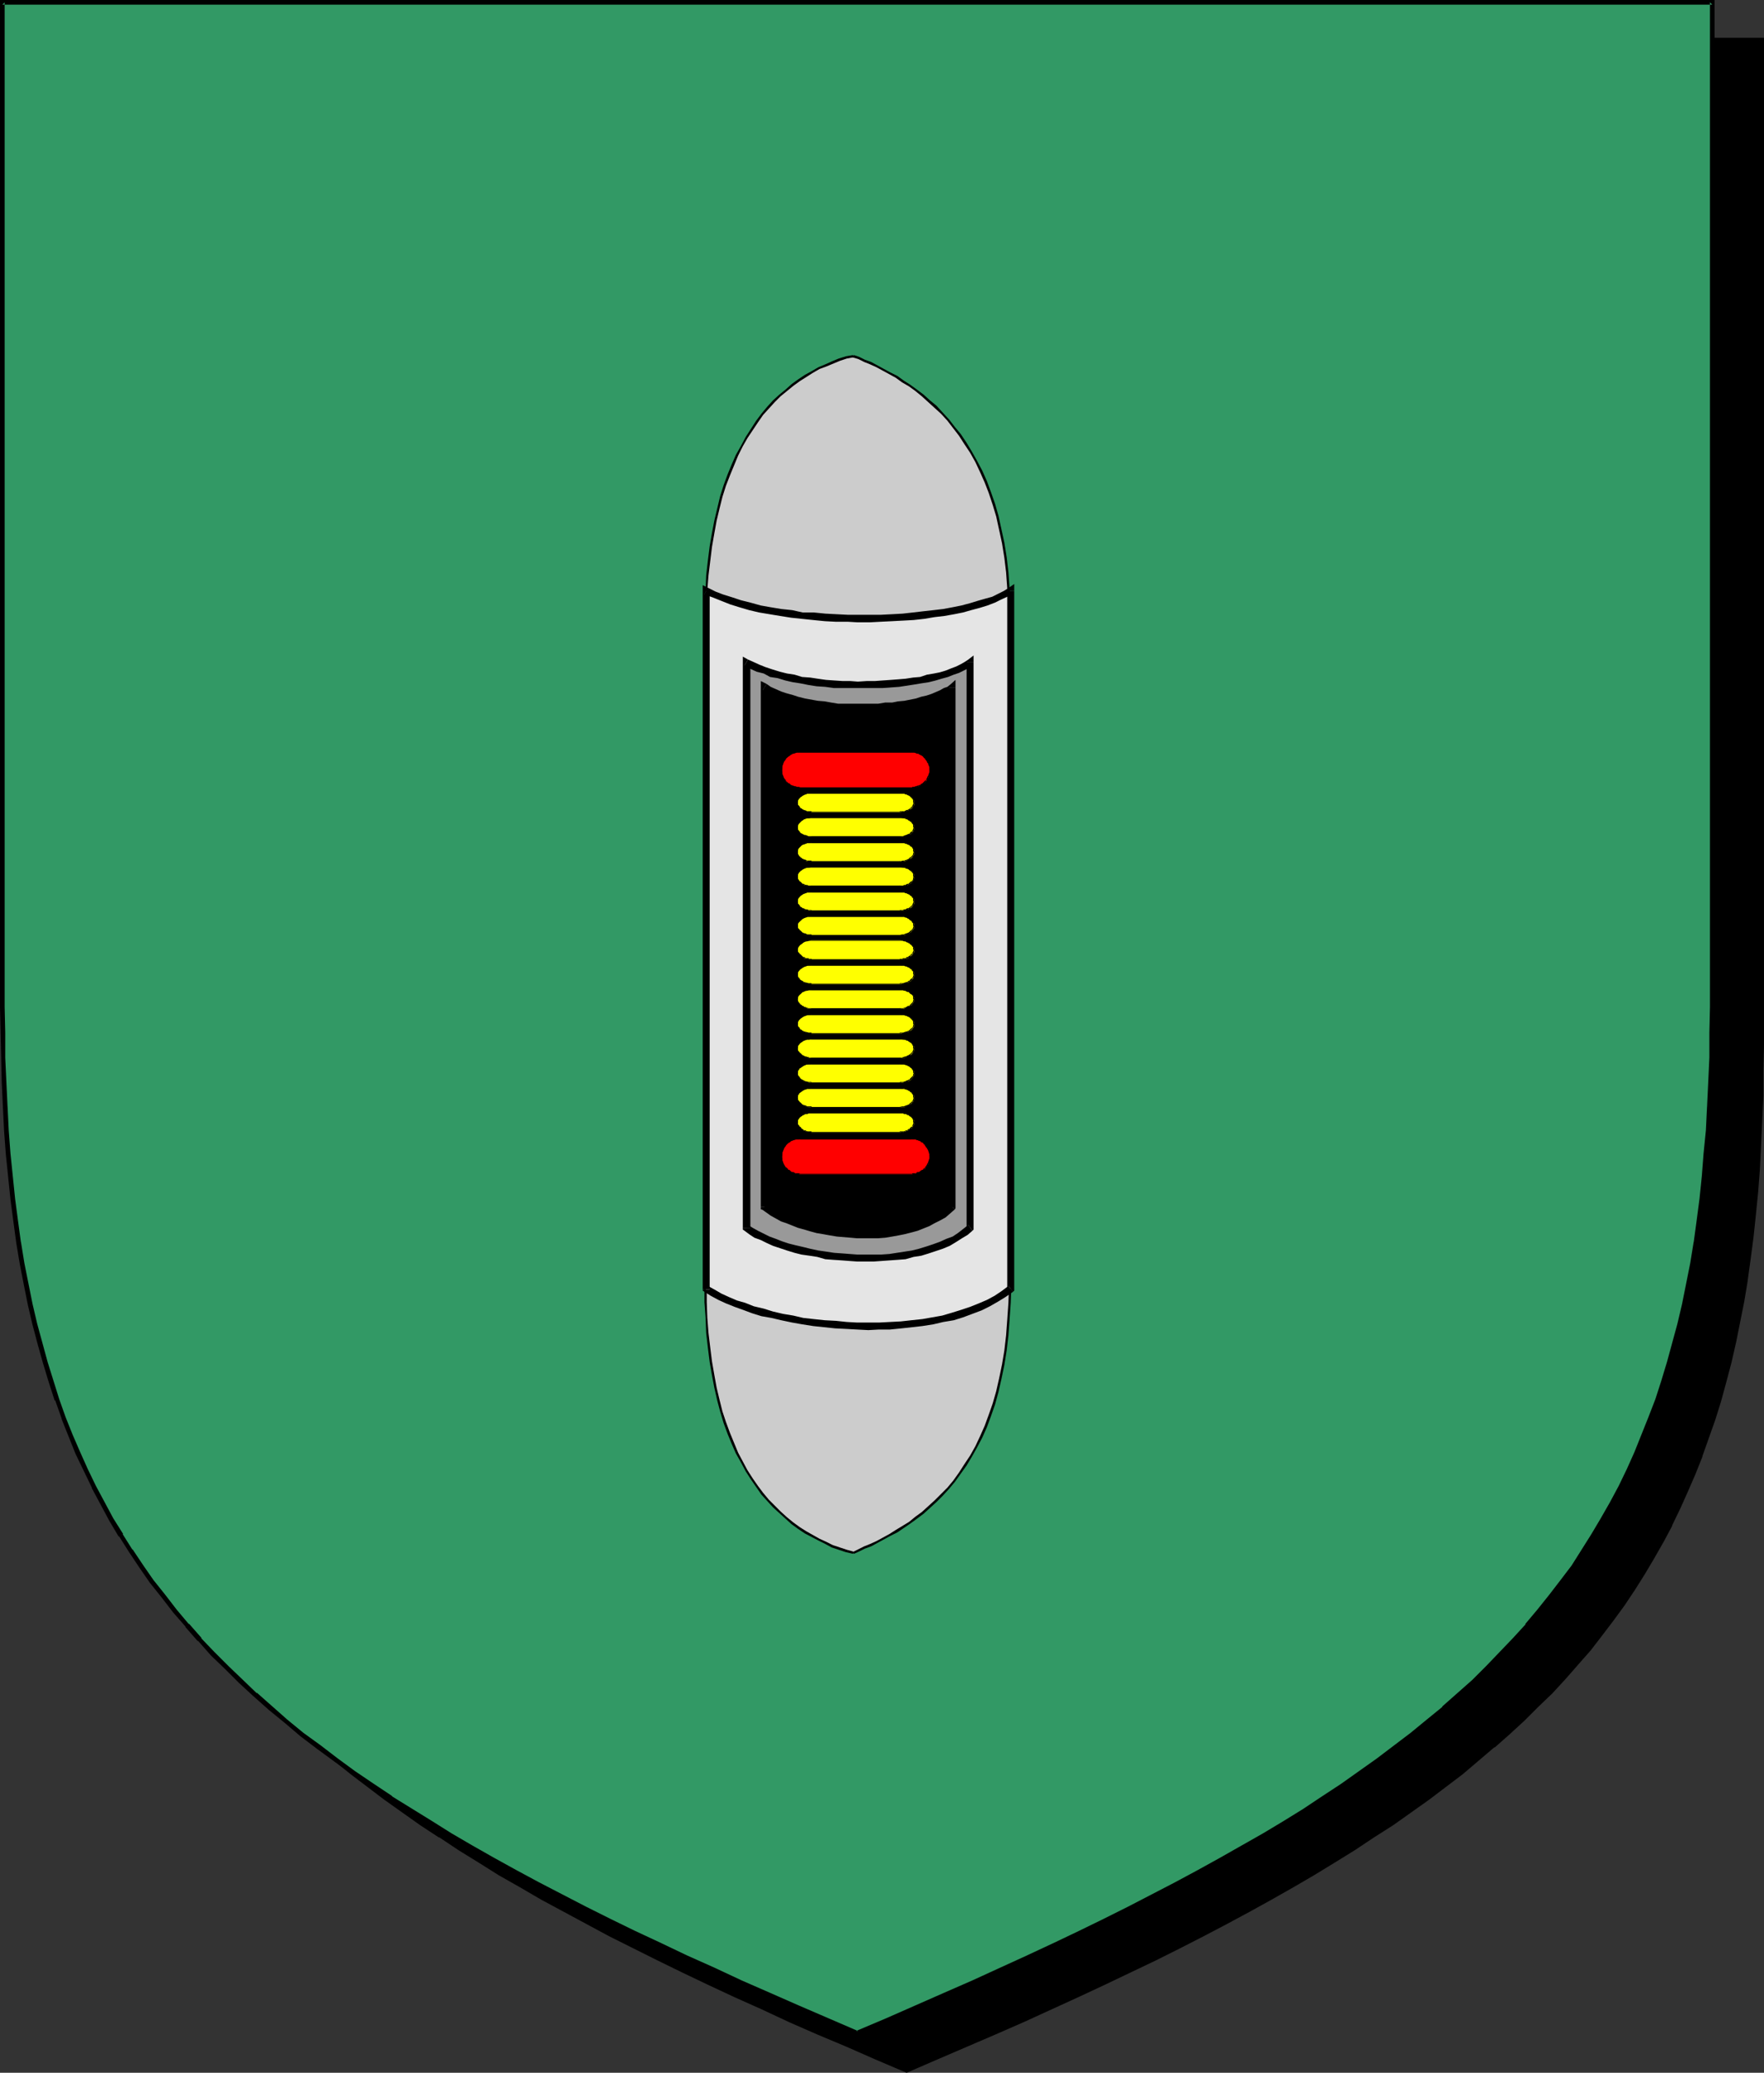 <?xml version="1.0" encoding="UTF-8" standalone="no"?>
<svg
   version="1.0"
   width="129.766mm"
   height="152.484mm"
   id="svg139"
   sodipodi:docname="Shuttle.wmf"
   xmlns:inkscape="http://www.inkscape.org/namespaces/inkscape"
   xmlns:sodipodi="http://sodipodi.sourceforge.net/DTD/sodipodi-0.dtd"
   xmlns="http://www.w3.org/2000/svg"
   xmlns:svg="http://www.w3.org/2000/svg">
  <rect width="100%" height="100%" fill="#333333" stroke="none"/>
  <sodipodi:namedview
     id="namedview139"
     pagecolor="#ffffff"
     bordercolor="#000000"
     borderopacity="0.25"
     inkscape:showpageshadow="2"
     inkscape:pageopacity="0.0"
     inkscape:pagecheckerboard="0"
     inkscape:deskcolor="#d1d1d1"
     inkscape:document-units="mm" />
  <defs
     id="defs1">
    <pattern
       id="WMFhbasepattern"
       patternUnits="userSpaceOnUse"
       width="6"
       height="6"
       x="0"
       y="0" />
  </defs>
  <path
     style="fill:#000000;fill-opacity:1;fill-rule:evenodd;stroke:none"
     d="m 252.096,575.671 8.242,-3.555 8.242,-3.555 8.08,-3.555 7.757,-3.393 7.595,-3.555 7.595,-3.393 7.11,-3.393 7.272,-3.393 6.949,-3.393 6.787,-3.393 6.626,-3.393 6.464,-3.393 6.302,-3.393 6.141,-3.393 5.979,-3.393 5.818,-3.393 5.818,-3.393 5.494,-3.555 5.333,-3.393 5.171,-3.555 5.171,-3.393 4.848,-3.555 4.848,-3.555 4.525,-3.555 4.525,-3.716 4.363,-3.716 4.202,-3.716 4.04,-3.716 4.04,-3.716 3.717,-3.878 3.717,-4.039 3.394,-3.878 3.394,-4.039 3.394,-4.039 3.07,-4.201 2.909,-4.201 2.909,-4.201 2.747,-4.362 2.747,-4.362 2.424,-4.524 2.424,-4.524 2.262,-4.686 2.101,-4.847 2.101,-4.686 1.939,-5.009 1.939,-5.009 1.616,-5.009 1.616,-5.332 1.454,-5.332 1.454,-5.332 1.293,-5.493 1.131,-5.655 1.131,-5.816 0.97,-5.816 0.808,-5.978 0.808,-6.14 0.646,-6.14 0.646,-6.301 0.485,-6.463 0.323,-6.624 0.323,-6.786 0.323,-6.786 0.162,-7.109 V 290.501 11.148 H 252.096 14.382 V 290.34 l 0.162,7.109 0.162,7.109 0.162,6.786 0.323,6.786 0.323,6.624 0.485,6.463 0.646,6.301 0.646,6.301 0.808,6.14 0.808,5.978 0.97,5.816 1.131,5.655 1.131,5.655 1.293,5.655 1.454,5.332 1.454,5.332 1.616,5.17 1.616,5.17 1.778,5.009 1.939,4.847 2.101,4.847 2.262,4.686 2.262,4.686 2.262,4.686 2.586,4.524 2.586,4.362 2.747,4.362 2.909,4.201 3.07,4.201 3.07,4.201 3.232,4.039 3.394,4.039 3.555,3.878 3.717,4.039 3.717,3.878 4.04,3.716 4.04,3.716 4.202,3.716 4.202,3.716 4.525,3.716 4.686,3.555 4.686,3.555 5.01,3.555 5.01,3.393 5.333,3.555 5.333,3.393 5.494,3.555 5.656,3.393 5.818,3.393 5.979,3.393 6.302,3.393 6.302,3.393 6.302,3.393 6.787,3.393 6.787,3.393 6.949,3.393 7.11,3.393 7.272,3.393 7.434,3.393 7.595,3.555 7.918,3.393 7.918,3.555 8.242,3.555 z"
     id="path1" />
  <path
     style="fill:#000000;fill-opacity:1;fill-rule:evenodd;stroke:none"
     d="m 252.096,576.317 8.565,-3.716 16.16,-6.947 7.757,-3.393 15.19,-6.947 7.272,-3.393 7.11,-3.393 7.11,-3.393 v 0 l 6.787,-3.393 6.626,-3.393 6.464,-3.393 6.302,-3.393 6.141,-3.393 5.979,-3.393 5.818,-3.393 5.818,-3.555 v 0 l 5.494,-3.393 5.333,-3.555 v 0 l 5.333,-3.393 5.01,-3.555 5.01,-3.555 4.686,-3.555 4.686,-3.555 4.363,-3.716 4.363,-3.716 h 0.162 l 4.202,-3.716 4.04,-3.716 3.878,-3.878 3.878,-3.716 3.717,-4.039 3.394,-3.878 v 0 l 3.555,-4.039 3.232,-4.201 3.07,-4.039 3.07,-4.201 2.909,-4.362 v 0 l 2.747,-4.362 v 0 l 2.586,-4.362 2.586,-4.524 2.424,-4.524 v -0.162 l 2.262,-4.686 2.101,-4.686 2.101,-4.847 1.939,-4.847 v -0.162 l 1.778,-5.009 1.778,-5.009 v 0 l 1.616,-5.17 1.454,-5.332 1.454,-5.493 v 0 l 1.293,-5.655 1.131,-5.655 1.131,-5.655 0.97,-5.816 v -0.162 l 0.808,-5.816 0.808,-6.14 0.646,-6.14 0.646,-6.463 0.485,-6.463 0.323,-6.624 v 0 l 0.323,-6.786 0.323,-6.786 v -7.109 l 0.162,-7.109 V 10.502 H 13.736 V 290.34 l 0.162,7.109 0.162,7.109 0.162,6.786 0.323,6.786 v 0.162 l 0.323,6.624 0.485,6.301 0.646,6.463 0.646,6.14 0.808,6.14 0.808,5.978 v 0 l 0.97,5.978 1.131,5.655 1.131,5.655 1.293,5.493 v 0.162 l 1.454,5.332 1.454,5.332 1.616,5.17 v 0 l 1.778,5.17 1.778,5.009 v 0 l 1.939,5.009 2.101,4.847 2.101,4.686 2.262,4.686 v 0 l 2.424,4.686 2.424,4.524 2.586,4.362 h 0.162 l 2.747,4.362 v 0 l 2.909,4.362 3.07,4.201 3.07,4.039 3.232,4.201 3.394,3.878 v 0.162 l 3.555,3.878 3.717,4.039 3.717,3.716 4.04,3.878 4.04,3.716 v 0 l 4.202,3.716 v 0 l 4.363,3.716 4.525,3.716 4.686,3.555 4.686,3.555 5.01,3.555 5.01,3.555 5.171,3.393 h 0.162 l 5.333,3.555 5.494,3.393 v 0 l 5.656,3.555 5.979,3.393 5.818,3.393 6.302,3.393 6.302,3.393 6.302,3.393 6.787,3.393 6.787,3.393 v 0 l 6.949,3.393 7.11,3.393 7.272,3.393 7.595,3.393 7.595,3.555 7.757,3.393 8.08,3.393 8.08,3.555 8.726,3.716 0.162,-1.293 -8.403,-3.555 -8.08,-3.555 -7.918,-3.393 -7.918,-3.555 -7.595,-3.393 -7.434,-3.393 -7.272,-3.393 -7.11,-3.393 -7.11,-3.393 h 0.162 l -6.787,-3.555 -6.787,-3.393 -6.302,-3.231 -6.302,-3.393 -6.302,-3.393 -5.979,-3.555 -5.818,-3.393 -5.656,-3.393 v 0.162 l -5.494,-3.555 -5.333,-3.393 v 0 l -5.171,-3.555 -5.171,-3.555 -4.848,-3.393 -4.848,-3.555 -4.525,-3.716 -4.525,-3.555 -4.363,-3.716 h 0.162 l -4.363,-3.716 v 0 l -4.04,-3.716 -3.878,-3.716 -3.717,-3.878 -3.717,-3.878 -3.555,-4.039 v 0 l -3.394,-3.878 -3.232,-4.201 -3.07,-4.039 -3.07,-4.201 -2.909,-4.362 v 0.162 l -2.747,-4.362 h 0.162 l -2.747,-4.362 -2.424,-4.524 -2.424,-4.686 v 0.162 l -2.262,-4.686 -2.101,-4.847 -2.101,-4.686 -1.939,-5.009 v 0 l -1.778,-5.009 -1.616,-5.009 v 0 l -1.616,-5.17 -1.454,-5.332 -1.454,-5.493 v 0.162 l -1.293,-5.493 -1.131,-5.816 -1.131,-5.655 -0.97,-5.816 v 0 l -0.808,-5.978 -0.808,-5.978 -0.646,-6.301 -0.646,-6.301 -0.485,-6.463 -0.323,-6.624 v 0 l -0.323,-6.786 -0.162,-6.786 -0.162,-7.109 -0.162,-7.109 V 11.148 l -0.646,0.646 H 489.809 l -0.646,-0.646 v 279.353 7.109 l -0.162,7.109 -0.323,6.786 -0.323,6.786 v -0.162 l -0.323,6.624 -0.485,6.463 -0.646,6.463 -0.646,6.14 -0.808,6.14 -0.808,5.978 v -0.162 l -0.97,5.816 -1.131,5.816 -1.131,5.655 -1.293,5.493 v 0 l -1.454,5.332 -1.454,5.332 -1.616,5.17 v 0 l -1.616,5.17 -1.778,5.009 v -0.162 l -1.939,5.009 -2.101,4.847 -2.101,4.686 -2.424,4.686 v 0 l -2.262,4.524 -2.586,4.524 -2.586,4.362 v 0 l -2.747,4.362 v -0.162 l -2.909,4.362 -2.909,4.201 -3.232,4.201 -3.232,4.039 -3.394,4.039 0.162,-0.162 -3.555,4.039 -3.717,3.878 -3.717,3.878 -3.878,3.716 -4.202,3.716 -4.202,3.716 h 0.162 l -4.363,3.716 -4.525,3.555 -4.686,3.716 -4.686,3.555 -5.01,3.393 -5.01,3.555 -5.333,3.555 h 0.162 l -5.333,3.393 -5.494,3.555 v -0.162 l -5.818,3.393 -5.818,3.393 -5.979,3.555 -6.141,3.393 -6.302,3.393 -6.464,3.231 -6.626,3.393 -6.787,3.555 v 0 l -6.949,3.393 -7.11,3.393 -7.272,3.393 -15.19,6.786 -7.757,3.555 -16.16,6.947 -8.403,3.555 h 0.485 z"
     id="path2" />
  <path
     style="fill:#329965;fill-opacity:1;fill-rule:evenodd;stroke:none"
     d="m 238.36,565.169 8.403,-3.555 8.08,-3.555 7.918,-3.393 7.918,-3.393 7.595,-3.555 7.434,-3.393 7.434,-3.393 7.11,-3.393 6.949,-3.393 6.787,-3.393 6.626,-3.393 6.464,-3.393 6.302,-3.393 6.141,-3.393 5.979,-3.393 5.979,-3.393 5.656,-3.555 5.494,-3.393 5.333,-3.555 5.171,-3.393 5.171,-3.555 4.848,-3.555 4.848,-3.555 4.525,-3.555 4.525,-3.716 4.363,-3.555 4.202,-3.716 4.04,-3.716 4.04,-3.878 3.717,-3.878 3.717,-3.878 3.555,-4.039 3.232,-3.878 3.394,-4.201 3.07,-4.039 3.07,-4.201 2.747,-4.362 2.747,-4.362 2.747,-4.362 2.424,-4.524 2.424,-4.524 2.262,-4.686 2.101,-4.686 2.101,-4.847 1.939,-5.009 1.939,-5.009 1.616,-5.009 1.616,-5.332 1.454,-5.332 1.454,-5.332 1.293,-5.493 1.131,-5.655 1.131,-5.816 0.97,-5.816 0.808,-5.978 0.808,-6.14 0.646,-6.14 0.485,-6.301 0.646,-6.463 0.323,-6.624 0.323,-6.786 0.323,-6.947 v -6.947 l 0.162,-7.109 V 0.646 H 238.36 0.646 V 279.999 l 0.162,7.109 v 6.947 l 0.323,6.947 0.323,6.786 0.323,6.624 0.485,6.463 0.646,6.301 0.646,6.14 0.808,6.14 0.808,5.978 0.97,5.816 1.131,5.816 1.131,5.655 1.293,5.493 1.454,5.332 1.454,5.332 1.616,5.17 1.616,5.17 1.778,5.009 1.939,4.847 2.101,5.009 2.101,4.686 2.262,4.686 2.424,4.524 2.586,4.524 2.586,4.362 2.747,4.362 2.909,4.362 2.909,4.039 3.232,4.201 3.232,4.039 3.394,4.039 3.555,4.039 3.555,3.878 3.878,3.716 3.878,3.878 4.04,3.716 4.202,3.716 4.363,3.716 4.525,3.716 4.525,3.555 4.848,3.555 5.01,3.555 5.01,3.555 5.171,3.393 5.494,3.555 5.494,3.393 5.656,3.393 5.818,3.393 5.979,3.393 6.141,3.393 6.302,3.393 6.464,3.393 6.626,3.393 6.787,3.393 7.11,3.393 7.11,3.393 7.272,3.555 7.434,3.393 7.757,3.393 7.757,3.555 8.08,3.393 8.08,3.555 z"
     id="path3" />
  <path
     style="fill:#000000;fill-opacity:1;fill-rule:evenodd;stroke:none"
     d="m 238.36,565.815 8.565,-3.555 8.242,-3.555 7.918,-3.393 7.918,-3.555 7.595,-3.393 7.434,-3.393 7.272,-3.555 7.11,-3.393 6.949,-3.393 6.949,-3.393 v 0 l 13.09,-6.786 6.302,-3.393 6.141,-3.393 5.979,-3.393 5.979,-3.393 5.656,-3.393 v 0 l 5.494,-3.555 5.333,-3.393 h 0.162 l 5.171,-3.555 5.01,-3.555 4.848,-3.555 4.848,-3.393 4.686,-3.716 4.363,-3.555 4.363,-3.716 h 0.162 l 4.202,-3.878 4.04,-3.716 3.878,-3.716 3.878,-3.878 3.555,-3.878 3.555,-4.039 h 0.162 l 3.232,-4.039 3.394,-4.039 3.07,-4.201 3.07,-4.201 v 0 l 2.747,-4.362 2.909,-4.362 v 0 l 2.586,-4.362 2.586,-4.524 2.424,-4.524 v -0.162 l 2.262,-4.524 2.101,-4.847 2.101,-4.847 1.939,-4.847 v -0.162 l 1.778,-5.009 1.616,-5.009 h 0.162 l 1.616,-5.17 1.454,-5.332 1.454,-5.493 v 0 l 1.293,-5.493 1.131,-5.655 1.131,-5.816 0.97,-5.816 v 0 l 0.808,-5.978 0.808,-6.14 0.646,-6.301 0.485,-6.301 0.646,-6.463 0.323,-6.624 v 0 l 0.323,-6.786 0.323,-6.947 v -6.947 l 0.162,-7.109 V 0 H 0 v 279.999 l 0.162,7.109 0.162,6.947 0.162,6.947 0.323,6.786 v 0 l 0.323,6.624 0.485,6.463 0.646,6.301 0.646,6.301 0.808,6.14 0.808,5.978 v 0 l 0.97,5.816 1.131,5.816 1.131,5.655 1.293,5.493 v 0 l 1.454,5.493 1.454,5.17 1.616,5.332 1.616,5.009 h 0.162 l 1.778,5.009 v 0.162 l 1.939,4.847 1.939,4.847 2.262,4.686 2.262,4.686 v 0.162 l 2.424,4.524 2.424,4.524 2.586,4.362 h 0.162 l 2.747,4.362 v 0 l 2.909,4.362 2.909,4.201 3.232,4.039 3.232,4.201 3.394,3.878 v 0.162 l 3.394,3.878 h 0.162 l 3.555,4.039 3.878,3.716 3.878,3.878 4.04,3.716 v 0 l 4.363,3.878 v 0 l 4.363,3.555 4.363,3.716 4.686,3.555 4.848,3.555 4.848,3.555 5.171,3.555 5.171,3.393 v 0 l 5.494,3.555 v 0 l 5.494,3.393 5.656,3.555 5.818,3.393 5.979,3.393 6.141,3.393 6.302,3.393 13.09,6.786 h 0.162 l 6.787,3.393 6.949,3.393 7.11,3.393 7.272,3.393 7.595,3.555 7.595,3.393 7.757,3.393 8.08,3.555 8.242,3.555 8.565,3.555 0.162,-1.131 -8.242,-3.555 -8.242,-3.555 -8.08,-3.555 -7.757,-3.393 -7.595,-3.555 -7.595,-3.393 -7.11,-3.393 -7.272,-3.393 -6.949,-3.393 -6.787,-3.393 v 0 l -13.09,-6.786 -6.302,-3.393 -6.141,-3.393 -5.979,-3.393 -5.818,-3.393 -5.656,-3.555 -5.494,-3.393 v 0 l -5.494,-3.393 h 0.162 l -5.333,-3.555 -5.01,-3.393 -4.848,-3.555 -4.848,-3.716 -4.686,-3.393 -4.525,-3.716 -4.202,-3.716 v 0 l -4.202,-3.716 v 0.162 l -4.04,-3.878 -3.878,-3.716 -3.878,-3.878 -3.717,-3.878 h 0.162 l -3.555,-4.039 v 0.162 l -3.394,-4.039 -3.232,-4.201 -3.232,-4.039 -2.909,-4.201 -2.909,-4.362 v 0.162 l -2.747,-4.362 h 0.162 l -2.747,-4.362 -2.424,-4.524 -2.424,-4.524 v 0 l -2.262,-4.686 -2.101,-4.686 -2.101,-4.847 -1.939,-4.847 v 0 l -1.778,-5.009 v 0 l -1.616,-5.17 -1.616,-5.17 -1.454,-5.332 -1.454,-5.332 v 0 L 9.05,362.561 7.918,356.906 6.787,351.251 5.818,345.273 v 0.162 l -0.808,-5.978 -0.808,-6.14 -0.646,-6.301 -0.646,-6.301 -0.485,-6.463 -0.323,-6.624 v 0.162 l -0.323,-6.786 -0.323,-6.947 v -6.947 L 1.293,279.999 V 0.646 L 0.646,1.293 H 476.073 l -0.646,-0.646 V 279.999 l -0.162,7.109 v 6.947 l -0.323,6.947 -0.323,6.786 v -0.162 l -0.323,6.624 -0.646,6.463 -0.485,6.301 -0.646,6.301 -0.808,6.14 -0.808,5.978 v -0.162 l -0.97,5.978 -1.131,5.655 -1.131,5.655 -1.293,5.493 v 0 l -1.454,5.332 -1.454,5.332 -1.616,5.332 v 0 l -1.616,5.009 -1.939,5.009 v 0 l -1.939,4.847 -1.939,4.847 -2.101,4.686 -2.262,4.686 v 0 l -2.424,4.524 -2.586,4.524 -2.586,4.362 v 0 l -2.747,4.362 -2.747,4.362 v 0 l -3.07,4.039 -3.232,4.201 -3.232,4.039 -3.394,4.039 h 0.162 l -3.555,3.878 -3.717,3.878 -3.717,3.878 -3.878,3.878 -4.202,3.716 -4.202,3.716 h 0.162 l -4.363,3.555 -4.525,3.716 -4.686,3.555 -4.686,3.555 -5.01,3.555 -5.01,3.555 -5.171,3.393 v 0 l -5.333,3.555 -5.494,3.393 v 0 l -5.656,3.393 -5.979,3.393 -5.979,3.393 -6.141,3.393 -6.302,3.393 -13.09,6.786 v 0 l -6.787,3.393 -6.949,3.393 -7.11,3.393 -7.272,3.393 -7.434,3.393 -7.757,3.555 -7.757,3.393 -8.08,3.555 -8.08,3.555 -8.403,3.555 h 0.485 z"
     id="path4" />
  <path
     style="fill:#cccccc;fill-opacity:1;fill-rule:evenodd;stroke:none"
     d="m 196.182,357.552 0.162,4.686 0.162,4.362 0.162,4.201 0.485,4.039 0.485,3.878 0.646,3.716 0.646,3.393 0.808,3.555 0.97,3.231 0.97,3.07 0.97,2.908 1.131,2.747 1.293,2.747 1.293,2.585 1.293,2.262 1.454,2.424 1.454,2.1 1.454,1.939 1.616,1.939 1.616,1.777 1.616,1.616 1.778,1.454 1.778,1.454 1.778,1.293 1.778,1.131 1.939,1.131 1.778,0.969 1.939,0.969 1.939,0.808 1.778,0.646 3.878,1.131 3.232,-1.293 3.394,-1.616 3.555,-1.939 3.717,-2.1 1.778,-1.293 1.939,-1.293 1.778,-1.454 1.778,-1.616 1.778,-1.616 1.778,-1.777 1.778,-1.939 1.616,-1.939 1.616,-2.1 1.616,-2.424 1.454,-2.424 1.454,-2.585 1.293,-2.585 1.293,-3.07 1.293,-2.908 0.97,-3.393 0.97,-3.393 0.97,-3.555 0.808,-3.878 0.646,-3.878 0.323,-4.201 0.485,-4.362 0.162,-4.686 0.162,-4.847 z"
     id="path5" />
  <path
     style="fill:#cccccc;fill-opacity:1;fill-rule:evenodd;stroke:none"
     d="m 196.182,173.04 0.162,-4.524 0.162,-4.362 0.162,-4.201 0.485,-4.039 0.485,-3.878 0.646,-3.716 0.646,-3.555 0.808,-3.393 0.97,-3.231 0.97,-3.07 0.97,-2.908 1.131,-2.747 1.293,-2.747 1.293,-2.585 1.293,-2.262 1.454,-2.424 1.454,-2.1 1.454,-1.939 1.616,-1.939 1.616,-1.777 1.616,-1.616 1.778,-1.454 1.778,-1.454 1.778,-1.293 1.778,-1.293 1.939,-0.969 1.778,-0.969 1.939,-0.969 1.939,-0.808 1.778,-0.646 3.878,-1.131 3.232,1.293 3.394,1.616 3.555,1.939 3.717,2.1 1.778,1.293 1.939,1.293 1.778,1.454 1.778,1.454 1.778,1.777 1.778,1.777 1.778,1.777 1.616,2.1 1.616,2.1 1.616,2.424 1.454,2.424 1.454,2.585 1.293,2.585 1.293,3.07 1.293,2.908 0.97,3.393 0.97,3.393 0.97,3.555 0.808,3.716 0.646,4.039 0.323,4.201 0.485,4.362 0.162,4.524 0.162,4.847 z"
     id="path6" />
  <path
     style="fill:#000000;fill-opacity:1;fill-rule:evenodd;stroke:none"
     d="m 195.859,357.552 v 4.524 l 0.323,4.362 0.162,4.201 0.485,4.201 0.485,3.878 0.646,3.716 0.646,3.393 0.808,3.555 0.808,3.07 0.97,3.231 1.131,3.07 1.131,2.747 1.131,2.585 1.454,2.585 1.293,2.424 1.454,2.262 1.454,2.1 1.454,2.1 1.616,1.777 1.616,1.777 1.778,1.616 1.778,1.616 1.616,1.454 1.778,1.293 1.939,1.293 3.717,1.939 1.939,0.969 1.778,0.969 1.939,0.646 1.939,0.646 2.101,0.485 v -0.646 l -1.778,-0.485 -1.939,-0.646 -1.939,-0.646 -1.939,-0.969 -1.778,-0.808 -3.717,-2.1 -1.778,-1.131 -1.778,-1.293 -1.778,-1.454 -1.778,-1.616 -1.616,-1.616 -1.616,-1.616 -1.616,-1.939 -1.454,-1.939 -1.454,-2.1 -1.454,-2.262 -1.293,-2.424 -1.293,-2.424 -1.131,-2.747 -1.131,-2.747 -1.131,-3.07 -0.97,-2.908 -0.808,-3.231 -0.808,-3.393 -0.646,-3.555 -0.646,-3.716 -0.485,-3.878 -0.485,-4.039 -0.323,-4.201 -0.162,-4.362 v -4.524 z"
     id="path7" />
  <path
     style="fill:#000000;fill-opacity:1;fill-rule:evenodd;stroke:none"
     d="m 237.39,432.036 v 0 l 1.454,-0.646 1.616,-0.808 1.778,-0.646 1.778,-0.969 1.778,-0.969 1.778,-0.969 1.939,-0.969 3.555,-2.424 1.778,-1.293 1.939,-1.454 1.778,-1.616 1.778,-1.616 1.778,-1.777 1.778,-1.939 1.616,-1.939 1.616,-2.262 1.616,-2.262 1.454,-2.424 1.454,-2.585 1.454,-2.747 1.293,-2.908 1.131,-3.07 1.131,-3.231 0.97,-3.555 0.808,-3.555 0.808,-3.878 0.646,-4.039 0.485,-4.201 0.323,-4.362 0.323,-4.686 0.162,-4.686 h -0.646 l -0.162,4.686 -0.323,4.686 -0.323,4.362 -0.485,4.201 -0.646,3.878 -0.808,3.878 -0.808,3.555 -0.97,3.393 -1.131,3.231 -1.131,3.07 -1.293,2.908 -1.293,2.747 -1.454,2.585 -1.616,2.424 -1.454,2.262 -1.616,2.262 -1.616,1.939 -1.778,1.777 -1.778,1.777 -1.778,1.616 -1.778,1.616 -1.778,1.293 -1.778,1.454 -3.717,2.262 -1.778,1.131 -1.778,0.969 -1.778,0.969 -1.778,0.808 -1.616,0.646 -1.616,0.808 -1.616,0.808 v -0.162 z"
     id="path8" />
  <path
     style="fill:#000000;fill-opacity:1;fill-rule:evenodd;stroke:none"
     d="m 280.86,357.229 h -84.678 v 0.646 h 84.678 z"
     id="path9" />
  <path
     style="fill:#000000;fill-opacity:1;fill-rule:evenodd;stroke:none"
     d="m 196.505,173.04 v -4.686 l 0.162,-4.362 0.323,-4.039 0.97,-7.917 0.646,-3.716 0.646,-3.555 0.808,-3.393 0.808,-3.231 0.97,-3.07 1.131,-2.908 1.131,-2.747 1.131,-2.747 1.293,-2.585 1.293,-2.262 2.909,-4.362 1.454,-2.1 1.616,-1.777 1.616,-1.777 1.616,-1.616 1.778,-1.454 1.778,-1.454 1.778,-1.293 1.778,-1.131 1.778,-1.131 1.939,-1.131 1.778,-0.646 1.939,-0.808 1.939,-0.808 1.939,-0.646 1.778,-0.323 v -0.646 l -1.939,0.323 -2.101,0.646 -1.939,0.808 -1.778,0.808 -1.939,0.808 -1.939,1.131 -1.778,0.969 -1.939,1.293 -1.778,1.293 -1.616,1.454 -1.778,1.454 -1.778,1.616 -1.616,1.777 -1.616,1.939 -1.454,1.939 -2.909,4.524 -1.293,2.424 -1.454,2.585 -1.131,2.585 -1.131,2.747 -1.131,3.07 -0.97,3.07 -0.808,3.393 -0.808,3.393 -0.646,3.393 -0.646,3.716 -0.485,3.878 -0.485,4.201 -0.162,4.039 -0.323,4.362 v 4.686 z"
     id="path10" />
  <path
     style="fill:#000000;fill-opacity:1;fill-rule:evenodd;stroke:none"
     d="m 237.067,99.365 1.616,0.485 1.616,0.808 1.616,0.646 1.778,0.808 1.778,0.969 3.555,1.939 1.778,1.293 1.939,1.131 1.778,1.293 1.778,1.454 1.778,1.616 1.778,1.616 1.778,1.616 1.778,1.939 1.616,2.1 1.616,2.1 1.454,2.262 1.616,2.424 1.454,2.585 1.293,2.747 1.293,2.908 1.131,2.908 1.131,3.393 0.97,3.231 0.808,3.716 0.808,3.716 0.646,4.039 0.485,4.039 0.323,4.524 0.323,4.524 0.162,4.847 h 0.646 l -0.162,-4.847 -0.323,-4.524 -0.323,-4.524 -0.485,-4.201 -0.646,-4.039 -0.808,-3.716 -0.808,-3.716 -0.97,-3.393 -1.131,-3.231 -1.131,-3.07 -1.293,-2.908 -1.454,-2.747 -1.454,-2.585 -1.454,-2.424 -1.616,-2.424 -1.616,-1.939 -1.616,-2.1 -1.778,-1.939 -1.778,-1.939 -1.778,-1.454 -1.778,-1.616 -1.939,-1.454 -1.778,-1.293 -1.778,-1.131 -1.778,-1.293 -1.939,-0.969 -1.778,-0.969 -1.778,-0.969 -1.778,-0.969 -1.778,-0.646 -1.616,-0.808 -1.454,-0.485 z"
     id="path11" />
  <path
     style="fill:#000000;fill-opacity:1;fill-rule:evenodd;stroke:none"
     d="m 280.86,172.717 h -84.678 v 0.646 h 84.678 z"
     id="path12" />
  <path
     style="fill:#e5e5e5;fill-opacity:1;fill-rule:evenodd;stroke:none"
     d="M 196.182,358.522 V 164.316 l 2.262,0.969 2.262,0.808 2.424,0.969 2.747,0.808 2.586,0.646 2.747,0.646 2.909,0.646 2.909,0.485 6.141,0.808 6.141,0.485 6.302,0.323 h 6.141 l 6.302,-0.162 5.818,-0.485 2.909,-0.162 2.909,-0.485 2.747,-0.323 2.586,-0.485 2.424,-0.485 2.424,-0.646 2.262,-0.646 2.101,-0.646 1.939,-0.646 1.778,-0.808 1.616,-0.808 1.454,-0.808 v 194.206 l -1.939,1.293 -2.101,1.293 -2.101,1.131 -2.424,1.131 -2.424,0.969 -2.586,0.969 -2.586,0.646 -2.747,0.808 -2.747,0.485 -2.909,0.485 -2.909,0.323 -3.07,0.323 -2.909,0.162 -3.07,0.162 h -6.141 l -6.141,-0.323 -6.141,-0.646 -5.818,-0.969 -2.909,-0.485 -2.747,-0.646 -2.747,-0.808 -2.586,-0.646 -2.424,-0.808 -2.424,-0.969 -2.262,-0.808 -2.101,-0.969 -1.939,-1.131 z"
     id="path13" />
  <path
     style="fill:#000000;fill-opacity:1;fill-rule:evenodd;stroke:none"
     d="m 196.667,163.346 -1.293,0.969 v 194.206 h 1.939 V 164.316 l -1.454,0.969 0.808,-1.939 -1.293,-0.646 v 1.616 z"
     id="path14" />
  <path
     style="fill:#000000;fill-opacity:1;fill-rule:evenodd;stroke:none"
     d="m 281.992,164.316 -1.616,-0.808 -1.293,0.808 -1.616,0.808 -1.616,0.808 -1.778,0.485 -2.262,0.646 -2.101,0.646 -2.424,0.646 -2.424,0.485 -2.586,0.485 -2.747,0.323 -2.909,0.323 -2.747,0.323 -2.909,0.323 -2.909,0.162 -3.232,0.162 h -3.07 -3.232 -2.747 l -3.232,-0.162 -3.07,-0.162 -3.232,-0.323 h -3.07 l -2.909,-0.646 -3.07,-0.323 -2.909,-0.485 -2.747,-0.485 -2.909,-0.808 -2.586,-0.646 -2.424,-0.808 -2.586,-0.808 -2.101,-0.808 -2.262,-1.131 -0.808,1.939 2.262,0.808 2.424,0.969 2.424,0.969 2.586,0.808 2.747,0.808 2.747,0.646 2.909,0.485 2.909,0.485 3.07,0.485 3.07,0.323 3.07,0.323 3.232,0.323 3.07,0.162 h 3.394 l 2.747,0.162 h 3.232 l 3.07,-0.162 3.232,-0.162 3.07,-0.162 2.909,-0.162 2.909,-0.323 2.909,-0.485 2.747,-0.323 2.747,-0.485 2.424,-0.485 2.262,-0.646 2.424,-0.646 2.101,-0.646 2.101,-0.808 1.616,-0.808 1.778,-0.808 1.454,-0.808 -1.454,-0.808 h 1.939 v -1.939 l -1.616,1.131 z"
     id="path15" />
  <path
     style="fill:#000000;fill-opacity:1;fill-rule:evenodd;stroke:none"
     d="m 281.668,359.168 0.323,-0.646 V 164.316 h -1.939 v 194.206 l 0.323,-0.969 1.293,1.616 0.323,-0.323 v -0.323 z"
     id="path16" />
  <path
     style="fill:#000000;fill-opacity:1;fill-rule:evenodd;stroke:none"
     d="m 195.374,358.522 0.485,0.646 1.778,1.131 2.101,1.131 2.101,0.969 2.424,0.969 2.262,0.808 2.586,0.969 2.586,0.808 2.747,0.485 2.747,0.646 3.07,0.646 2.747,0.485 3.07,0.485 3.07,0.323 3.07,0.323 3.232,0.162 2.909,0.162 3.07,0.162 2.909,-0.162 h 3.07 l 3.232,-0.323 2.909,-0.323 2.909,-0.323 3.07,-0.485 2.747,-0.646 2.909,-0.485 2.586,-0.808 2.586,-0.969 2.586,-0.969 2.262,-1.131 2.262,-1.293 2.101,-1.293 2.101,-1.454 -1.293,-1.616 -1.939,1.454 -1.939,1.293 -2.101,1.131 -2.262,0.969 -2.424,0.969 -2.424,0.808 -2.586,0.808 -2.747,0.808 -2.747,0.485 -2.747,0.485 -3.07,0.323 -2.909,0.323 -3.07,0.162 -3.07,0.162 h -2.909 -3.07 l -2.909,-0.162 -3.07,-0.323 -3.07,-0.162 -3.07,-0.323 -2.909,-0.323 -2.747,-0.646 -2.909,-0.485 -2.747,-0.646 -2.586,-0.808 -2.747,-0.646 -2.424,-0.969 -2.262,-0.646 -2.262,-0.969 -2.101,-0.969 -1.939,-1.131 -1.778,-0.969 0.485,0.969 h -1.939 v 0.323 l 0.485,0.323 z"
     id="path17" />
  <path
     style="fill:#999999;fill-opacity:1;fill-rule:evenodd;stroke:none"
     d="M 207.494,341.395 V 184.189 l 1.616,0.808 1.778,0.808 1.778,0.646 1.778,0.646 4.04,1.131 4.363,0.808 4.363,0.646 4.525,0.485 4.686,0.162 h 4.686 l 4.363,-0.162 4.363,-0.323 4.363,-0.485 3.878,-0.646 1.778,-0.485 1.778,-0.485 1.616,-0.485 1.616,-0.485 1.293,-0.646 1.454,-0.485 1.131,-0.646 0.97,-0.808 v 157.207 l -1.293,1.131 -1.616,1.131 -1.454,0.969 -1.778,0.808 -1.778,0.808 -1.939,0.646 -1.939,0.646 -1.939,0.646 -2.101,0.485 -2.101,0.323 -4.363,0.485 -4.525,0.323 h -4.363 l -4.686,-0.323 -4.363,-0.485 -4.363,-0.646 -4.04,-1.131 -3.878,-1.131 -1.939,-0.646 -1.778,-0.808 -1.616,-0.646 -1.616,-0.808 -1.454,-0.808 z"
     id="path18" />
  <path
     style="fill:#000000;fill-opacity:1;fill-rule:evenodd;stroke:none"
     d="m 207.979,183.381 -1.454,0.808 v 157.207 h 2.101 V 184.189 l -1.616,0.808 0.97,-1.616 -1.454,-0.808 v 1.616 z"
     id="path19" />
  <path
     style="fill:#000000;fill-opacity:1;fill-rule:evenodd;stroke:none"
     d="m 270.68,184.189 -1.454,-0.808 -0.97,0.646 -1.131,0.646 -1.293,0.646 -1.293,0.485 -1.616,0.646 -1.616,0.485 -1.616,0.323 -1.939,0.323 -1.939,0.646 -1.939,0.162 -2.101,0.323 -1.939,0.162 -2.101,0.162 -2.262,0.162 -2.262,0.162 h -2.262 l -2.424,0.162 -2.101,-0.162 h -2.101 l -2.424,-0.162 -2.262,-0.162 -2.262,-0.323 -2.101,-0.323 -2.262,-0.162 -2.101,-0.646 -2.101,-0.323 -1.939,-0.485 -2.101,-0.646 -1.939,-0.646 -1.616,-0.646 -1.778,-0.808 -1.454,-0.646 -0.97,1.616 1.616,0.969 1.778,0.808 1.939,0.485 1.778,0.969 2.101,0.323 2.101,0.646 2.101,0.485 2.101,0.323 2.424,0.485 2.101,0.323 2.424,0.162 2.262,0.323 h 2.424 2.262 2.101 2.424 2.262 2.262 l 2.262,-0.162 2.262,-0.162 2.101,-0.323 2.101,-0.323 1.939,-0.323 2.101,-0.323 1.939,-0.485 1.616,-0.485 1.778,-0.485 1.616,-0.646 1.454,-0.485 1.293,-0.646 1.293,-0.646 1.131,-0.808 -1.616,-0.808 h 1.939 v -1.939 l -1.454,1.131 z"
     id="path20" />
  <path
     style="fill:#000000;fill-opacity:1;fill-rule:evenodd;stroke:none"
     d="m 270.356,342.203 0.323,-0.808 V 184.189 h -1.939 v 157.207 l 0.485,-0.808 1.131,1.616 0.323,-0.323 v -0.485 z"
     id="path21" />
  <path
     style="fill:#000000;fill-opacity:1;fill-rule:evenodd;stroke:none"
     d="m 206.525,341.395 0.485,0.808 1.293,0.969 1.454,0.969 1.778,0.646 1.616,0.808 1.778,0.808 1.939,0.646 1.939,0.646 2.101,0.646 1.939,0.485 2.262,0.323 2.101,0.323 2.262,0.646 2.101,0.162 2.424,0.162 2.101,0.162 2.262,0.162 h 2.262 2.262 l 2.262,-0.162 2.262,-0.162 2.262,-0.162 2.101,-0.162 2.262,-0.646 2.101,-0.323 2.101,-0.646 1.939,-0.646 1.939,-0.646 1.939,-0.808 1.616,-0.969 1.778,-1.131 1.616,-0.969 1.293,-1.131 -1.131,-1.616 -1.454,1.131 -1.454,1.131 -1.454,0.969 -1.778,0.646 -1.778,0.808 -1.778,0.646 -1.939,0.646 -2.101,0.646 -1.939,0.485 -2.101,0.323 -2.101,0.323 -2.101,0.323 -2.262,0.162 h -2.101 -2.262 -2.262 l -2.101,-0.162 -2.101,-0.162 -2.262,-0.162 -2.101,-0.323 -2.262,-0.323 -2.262,-0.485 -1.939,-0.485 -2.101,-0.485 -1.939,-0.485 -1.939,-0.646 -1.616,-0.646 -1.778,-0.646 -1.616,-0.808 -1.616,-0.808 -1.454,-0.808 -1.293,-0.808 0.646,0.808 h -2.101 v 0.485 l 0.485,0.323 z"
     id="path22" />
  <path
     style="fill:#000000;fill-opacity:1;fill-rule:evenodd;stroke:none"
     d="M 212.504,335.579 V 191.136 l 1.293,0.808 1.454,0.646 3.07,1.131 3.394,0.969 3.555,0.808 3.717,0.646 3.878,0.323 3.878,0.162 3.878,0.162 3.717,-0.162 3.717,-0.323 3.555,-0.485 3.232,-0.646 3.07,-0.808 1.454,-0.485 1.293,-0.485 1.131,-0.485 1.131,-0.646 0.97,-0.485 0.97,-0.646 v 144.443 l -1.131,1.131 -1.293,0.969 -1.454,0.808 -1.293,0.808 -1.616,0.646 -1.616,0.646 -1.616,0.646 -1.616,0.485 -3.555,0.808 -3.555,0.485 -3.717,0.323 h -3.878 l -3.717,-0.323 -3.878,-0.485 -3.555,-0.646 -3.555,-0.969 -3.232,-0.969 -3.07,-1.293 -1.293,-0.646 -1.454,-0.808 -1.131,-0.808 z"
     id="path23" />
  <path
     style="fill:#000000;fill-opacity:1;fill-rule:evenodd;stroke:none"
     d="m 213.15,190.167 -1.616,0.969 v 144.443 h 1.939 V 191.136 l -1.454,0.808 1.131,-1.777 -1.616,-0.808 v 1.777 z"
     id="path24" />
  <path
     style="fill:#000000;fill-opacity:1;fill-rule:evenodd;stroke:none"
     d="m 265.67,191.136 -1.454,-0.808 -0.808,0.646 -0.97,0.323 -1.131,0.646 -1.131,0.485 -1.131,0.485 -1.454,0.485 -1.454,0.323 -1.454,0.485 -1.616,0.323 -1.616,0.323 -1.778,0.162 -1.616,0.323 h -1.939 l -1.939,0.323 h -1.778 -1.939 -1.939 -1.616 -2.101 -1.778 l -1.939,-0.323 -1.778,-0.323 -1.939,-0.162 -1.778,-0.323 -1.778,-0.323 -1.939,-0.485 -1.454,-0.485 -1.778,-0.485 -1.454,-0.485 -1.454,-0.646 -1.454,-0.646 -1.131,-0.808 -1.131,1.777 1.454,0.646 1.454,0.808 1.616,0.646 1.454,0.646 1.778,0.323 1.778,0.646 1.778,0.323 1.939,0.485 1.778,0.323 1.939,0.323 1.778,0.162 2.101,0.162 1.939,0.162 1.939,0.162 h 1.778 1.939 2.101 l 1.778,-0.162 1.939,-0.162 1.778,-0.162 1.939,-0.323 1.778,-0.162 1.616,-0.323 1.778,-0.485 1.454,-0.323 1.616,-0.323 1.454,-0.485 1.131,-0.485 1.454,-0.646 1.131,-0.646 1.131,-0.646 0.97,-0.485 -1.778,-0.808 h 1.939 v -2.1 l -1.454,1.293 z"
     id="path25" />
  <path
     style="fill:#000000;fill-opacity:1;fill-rule:evenodd;stroke:none"
     d="m 265.509,336.225 0.162,-0.646 V 191.136 h -1.939 v 144.443 l 0.323,-0.646 1.454,1.293 0.162,-0.323 v -0.323 z"
     id="path26" />
  <path
     style="fill:#000000;fill-opacity:1;fill-rule:evenodd;stroke:none"
     d="m 211.534,335.579 0.485,0.808 1.131,0.808 1.131,0.808 1.454,0.808 1.454,0.808 1.454,0.485 1.616,0.646 1.616,0.646 1.778,0.485 1.616,0.485 1.778,0.485 1.939,0.323 1.778,0.323 1.939,0.323 1.939,0.162 1.939,0.162 1.778,0.162 h 1.939 1.939 1.778 l 2.101,-0.162 1.939,-0.323 1.778,-0.323 1.616,-0.323 1.939,-0.485 1.778,-0.485 1.616,-0.646 1.616,-0.646 1.454,-0.808 1.616,-0.808 1.454,-0.808 1.293,-1.131 1.293,-1.131 -1.454,-1.293 -1.131,0.969 -1.293,0.808 -1.131,0.969 -1.454,0.808 -1.454,0.485 -1.454,0.646 -1.616,0.646 -1.778,0.485 -1.616,0.485 -1.778,0.323 -1.616,0.323 -1.939,0.162 -1.778,0.162 h -1.778 l -1.939,0.162 -1.778,-0.162 h -1.778 l -1.939,-0.162 -1.778,-0.323 -1.939,-0.162 -1.778,-0.323 -1.778,-0.485 -1.616,-0.323 -1.778,-0.485 -1.616,-0.323 -1.616,-0.646 -1.454,-0.646 -1.454,-0.646 -1.454,-0.646 -1.131,-0.808 -1.293,-0.646 -0.97,-0.646 0.323,0.646 h -1.939 v 0.646 l 0.485,0.162 z"
     id="path27" />
  <path
     style="fill:#ff0000;fill-opacity:1;fill-rule:evenodd;stroke:none"
     d="m 217.352,321.684 0.162,-1.131 0.323,-0.808 0.323,-0.808 0.646,-0.808 0.808,-0.646 0.808,-0.485 0.97,-0.162 0.97,-0.162 h 31.189 l 0.97,0.162 0.97,0.162 0.808,0.485 0.808,0.646 0.646,0.808 0.485,0.808 0.162,0.808 0.162,1.131 -0.162,0.969 -0.162,0.808 -0.485,0.808 -0.646,0.808 -0.808,0.485 -0.808,0.485 -0.97,0.323 -0.97,0.162 h -31.189 l -0.97,-0.162 -0.97,-0.323 -0.808,-0.485 -0.808,-0.485 -0.646,-0.808 -0.323,-0.808 -0.323,-0.808 z"
     id="path28" />
  <path
     style="fill:#ff0000;fill-opacity:1;fill-rule:evenodd;stroke:none"
     d="m 217.352,214.241 0.162,-1.131 0.323,-0.969 0.323,-0.808 0.646,-0.646 0.808,-0.646 0.808,-0.485 0.97,-0.323 h 0.97 31.189 0.97 l 0.97,0.323 0.808,0.485 0.808,0.646 0.646,0.646 0.485,0.808 0.162,0.969 0.162,1.131 -0.162,0.969 -0.162,0.808 -0.485,0.808 -0.646,0.808 -0.808,0.485 -0.808,0.485 -0.97,0.323 h -0.97 -31.189 -0.97 l -0.97,-0.323 -0.808,-0.485 -0.808,-0.485 -0.646,-0.808 -0.323,-0.808 -0.323,-0.808 z"
     id="path29" />
  <path
     style="fill:#000000;fill-opacity:1;fill-rule:evenodd;stroke:none"
     d="m 217.513,321.684 v -0.808 -0.323 -0.323 l 0.162,-0.162 v -0.162 l 0.162,-0.323 v -0.162 l 0.646,-0.808 v -0.162 l 0.323,-0.323 0.323,-0.323 0.323,-0.162 h 0.162 l 0.162,-0.323 h 0.162 l 0.162,-0.162 h 0.323 l 0.162,-0.162 h 0.162 l 0.323,-0.162 h 0.162 0.323 0.808 v -0.323 h -0.808 l -0.323,0.162 h -0.162 -0.323 -0.323 l -0.162,0.162 -0.323,0.162 h -0.162 l -0.162,0.162 -0.162,0.162 -0.162,0.162 -0.323,0.162 -0.162,0.323 -0.485,0.323 -0.162,0.323 -0.485,0.646 -0.162,0.323 v 0.323 0.162 l -0.162,0.162 v 0.323 l -0.162,0.323 v 0.808 z"
     id="path30" />
  <path
     style="fill:#000000;fill-opacity:1;fill-rule:evenodd;stroke:none"
     d="m 222.361,316.837 h 31.189 v -0.323 h -31.189 z"
     id="path31" />
  <path
     style="fill:#000000;fill-opacity:1;fill-rule:evenodd;stroke:none"
     d="m 253.55,316.837 h 0.646 0.323 0.162 l 0.162,0.162 h 0.323 l 0.162,0.162 h 0.162 l 0.323,0.162 h 0.162 l 0.162,0.323 h 0.323 l 0.162,0.162 0.162,0.162 v 0.162 l 0.323,0.162 v 0.162 l 0.162,0.162 0.162,0.323 0.323,0.323 v 0.162 l 0.162,0.162 0.162,0.323 v 0.162 l 0.162,0.162 v 0.323 l 0.162,0.323 v 0.323 0.485 0 h 0.323 v -0.162 l -0.162,-0.323 v -0.323 -0.323 -0.323 l -0.162,-0.323 v -0.162 l -0.162,-0.162 -0.162,-0.323 v -0.162 l -0.323,-0.323 -0.162,-0.162 -0.162,-0.323 -0.323,-0.162 v -0.162 l -0.162,-0.162 -0.162,-0.162 -0.323,-0.162 -0.162,-0.162 -0.162,-0.162 -0.323,-0.162 h -0.162 l -0.162,-0.162 -0.323,-0.162 h -0.162 -0.162 -0.323 l -0.323,-0.162 h -0.646 z"
     id="path32" />
  <path
     style="fill:#000000;fill-opacity:1;fill-rule:evenodd;stroke:none"
     d="m 258.398,321.684 v -0.162 0.162 0.485 l -0.162,0.323 v 0.162 l -0.162,0.323 v 0.162 l -0.162,0.323 -0.162,0.162 v 0.162 l -0.323,0.485 -0.162,0.162 v 0.162 l -0.162,0.162 -0.323,0.162 -0.162,0.323 h -0.162 l -0.323,0.162 -0.646,0.485 h -0.162 -0.323 l -0.162,0.162 -0.162,0.162 h -0.162 -0.323 -0.485 l -0.162,0.162 v 0 0.162 h 0.162 0.162 0.323 l 0.323,-0.162 h 0.323 l 0.162,-0.162 h 0.162 0.323 l 0.162,-0.162 0.646,-0.323 0.162,-0.162 0.323,-0.162 0.323,-0.323 v -0.162 l 0.323,-0.162 0.162,-0.162 0.162,-0.323 0.323,-0.323 v -0.323 h 0.162 l 0.162,-0.323 v -0.323 l 0.162,-0.162 v -0.323 -0.323 -0.323 l 0.162,-0.162 v 0 z"
     id="path33" />
  <path
     style="fill:#000000;fill-opacity:1;fill-rule:evenodd;stroke:none"
     d="m 253.55,326.37 h -31.189 v 0.162 h 31.189 z"
     id="path34" />
  <path
     style="fill:#000000;fill-opacity:1;fill-rule:evenodd;stroke:none"
     d="m 222.361,326.37 h 0.162 l -0.485,-0.162 h -0.485 -0.323 -0.162 l -0.162,-0.162 -0.323,-0.162 h -0.162 -0.323 l -0.646,-0.646 h -0.323 v -0.162 l -0.485,-0.485 h -0.162 l -0.485,-0.808 -0.323,-0.485 v -0.323 l -0.162,-0.323 v -0.162 -0.323 -0.485 h -0.323 v 0.485 l 0.162,0.323 v 0.323 l 0.162,0.162 v 0.323 l 0.323,0.646 0.485,0.808 0.162,0.162 0.323,0.323 0.162,0.162 0.323,0.162 0.646,0.485 0.323,0.162 h 0.162 0.323 l 0.323,0.162 h 0.162 l 0.323,0.162 h 0.485 0.323 v 0 z"
     id="path35" />
  <path
     style="fill:#000000;fill-opacity:1;fill-rule:evenodd;stroke:none"
     d="m 217.513,214.241 v -0.969 -0.323 -0.162 l 0.162,-0.162 v -0.323 l 0.162,-0.162 v -0.162 l 0.646,-0.808 v -0.323 l 0.323,-0.162 0.323,-0.323 0.323,-0.162 0.646,-0.485 0.323,-0.162 h 0.162 0.162 l 0.323,-0.162 h 0.162 l 0.323,-0.162 h 0.808 v -0.162 h -0.808 -0.323 -0.162 l -0.323,0.162 h -0.323 l -0.162,0.162 h -0.323 l -0.646,0.485 -0.323,0.162 -0.162,0.485 -0.485,0.323 -0.162,0.162 -0.485,0.808 -0.162,0.162 v 0.323 0.323 l -0.162,0.162 v 0.162 l -0.162,0.323 v 0.969 z"
     id="path36" />
  <path
     style="fill:#000000;fill-opacity:1;fill-rule:evenodd;stroke:none"
     d="m 222.361,209.232 h 31.189 v -0.162 h -31.189 z"
     id="path37" />
  <path
     style="fill:#000000;fill-opacity:1;fill-rule:evenodd;stroke:none"
     d="m 253.55,209.232 h 0.646 l 0.323,0.162 h 0.162 l 0.162,0.162 h 0.323 0.162 l 0.162,0.162 0.646,0.323 0.323,0.162 0.162,0.162 0.162,0.162 v 0.162 l 0.323,0.162 v 0 l 0.162,0.323 0.162,0.162 0.323,0.485 v 0.162 l 0.162,0.162 0.162,0.162 v 0.323 l 0.162,0.162 v 0.162 l 0.162,0.323 v 0.485 0.485 0 h 0.323 V 214.079 l -0.162,-0.323 v -0.485 -0.323 -0.162 l -0.162,-0.323 v -0.162 l -0.162,-0.323 -0.162,-0.162 v -0.162 l -0.323,-0.485 -0.162,-0.162 -0.162,-0.162 -0.323,-0.323 v 0 l -0.162,-0.162 -0.162,-0.323 -0.323,-0.162 h -0.162 l -0.646,-0.485 h -0.162 l -0.323,-0.162 h -0.162 l -0.162,-0.162 h -0.323 -0.323 -0.646 z"
     id="path38" />
  <path
     style="fill:#000000;fill-opacity:1;fill-rule:evenodd;stroke:none"
     d="m 258.398,214.241 v -0.162 0.162 0.485 l -0.162,0.323 v 0.162 l -0.162,0.323 v 0.162 l -0.162,0.162 -0.162,0.323 v 0.162 l -0.162,0.162 v 0.323 h -0.162 l -0.485,0.485 -0.162,0.162 -0.162,0.162 -0.162,0.162 -0.323,0.162 -0.323,0.323 h -0.323 l -0.162,0.162 h -0.323 l -0.162,0.162 h -0.162 -0.162 l -0.323,0.162 h -0.485 l -0.162,0.162 v 0 0.162 h 0.162 l 0.162,-0.162 h 0.323 0.323 0.323 l 0.162,-0.162 h 0.162 l 0.323,-0.162 h 0.162 l 0.162,-0.162 0.485,-0.162 0.162,-0.162 0.323,-0.162 0.323,-0.323 0.162,-0.162 0.162,-0.323 v -0.162 l 0.323,-0.162 0.162,-0.162 0.162,-0.162 v -0.323 l 0.162,-0.162 0.162,-0.162 v -0.323 l 0.162,-0.323 v -0.162 -0.323 -0.323 l 0.162,-0.162 v 0 z"
     id="path39" />
  <path
     style="fill:#000000;fill-opacity:1;fill-rule:evenodd;stroke:none"
     d="m 253.55,218.926 h -31.189 v 0.162 h 31.189 z"
     id="path40" />
  <path
     style="fill:#000000;fill-opacity:1;fill-rule:evenodd;stroke:none"
     d="m 222.361,218.926 h 0.162 l -0.485,-0.162 h -0.485 l -0.323,-0.162 h -0.162 -0.162 l -0.323,-0.162 h -0.162 l -0.323,-0.162 h -0.162 l -0.485,-0.485 h -0.323 v -0.162 l -0.646,-0.485 v -0.323 h -0.162 l -0.162,-0.323 -0.162,-0.162 -0.162,-0.162 v -0.323 l -0.162,-0.162 v -0.162 l -0.162,-0.323 v -0.162 -0.323 -0.485 h -0.323 v 0.485 l 0.162,0.323 v 0.162 l 0.162,0.323 v 0.162 0.323 l 0.162,0.162 0.162,0.323 v 0.162 l 0.162,0.162 0.162,0.162 0.162,0.162 0.485,0.485 0.162,0.323 0.323,0.162 0.485,0.323 0.162,0.162 h 0.323 l 0.162,0.162 h 0.323 l 0.323,0.162 h 0.162 0.323 0.485 l 0.323,0.162 v 0 z"
     id="path41" />
  <path
     style="fill:#ffff00;fill-opacity:1;fill-rule:evenodd;stroke:none"
     d="m 221.715,312.151 0.162,-0.646 0.162,-0.485 0.485,-0.485 0.485,-0.323 0.485,-0.323 0.646,-0.162 0.808,-0.162 h 0.646 24.725 0.808 l 0.646,0.162 0.646,0.162 0.646,0.323 0.485,0.323 0.323,0.485 0.323,0.485 v 0.646 0.485 l -0.323,0.485 -0.323,0.485 -0.485,0.323 -0.646,0.485 -0.646,0.162 -0.646,0.162 -0.808,0.162 h -24.725 l -0.646,-0.162 -0.808,-0.162 -0.646,-0.162 -0.485,-0.485 -0.485,-0.323 -0.485,-0.485 -0.162,-0.485 z"
     id="path42" />
  <path
     style="fill:#ffff00;fill-opacity:1;fill-rule:evenodd;stroke:none"
     d="m 221.715,305.204 0.162,-0.485 0.162,-0.646 0.485,-0.323 0.485,-0.323 0.485,-0.323 0.646,-0.323 0.808,-0.162 h 0.646 24.725 0.808 l 0.646,0.162 0.646,0.323 0.646,0.323 0.485,0.323 0.323,0.323 0.323,0.646 v 0.485 0.485 l -0.323,0.646 -0.323,0.323 -0.485,0.485 -0.646,0.323 -0.646,0.323 -0.646,0.162 h -0.808 -24.725 -0.646 l -0.808,-0.162 -0.646,-0.323 -0.485,-0.323 -0.485,-0.485 -0.485,-0.323 -0.162,-0.646 z"
     id="path43" />
  <path
     style="fill:#ffff00;fill-opacity:1;fill-rule:evenodd;stroke:none"
     d="m 221.715,298.418 0.162,-0.485 0.162,-0.646 0.485,-0.323 0.485,-0.323 0.485,-0.323 0.646,-0.323 0.808,-0.162 h 0.646 24.725 0.808 l 0.646,0.162 0.646,0.323 0.646,0.323 0.485,0.323 0.323,0.323 0.323,0.646 v 0.485 0.485 l -0.323,0.485 -0.323,0.485 -0.485,0.485 -0.646,0.323 -0.646,0.162 -0.646,0.162 h -0.808 -24.725 -0.646 l -0.808,-0.162 -0.646,-0.162 -0.485,-0.323 -0.485,-0.485 -0.485,-0.485 -0.162,-0.485 z"
     id="path44" />
  <path
     style="fill:#ffff00;fill-opacity:1;fill-rule:evenodd;stroke:none"
     d="m 221.715,291.632 0.162,-0.646 0.162,-0.485 0.485,-0.485 0.485,-0.323 0.485,-0.323 0.646,-0.323 h 0.808 l 0.646,-0.162 h 24.725 l 0.808,0.162 h 0.646 l 0.646,0.323 0.646,0.323 0.485,0.323 0.323,0.485 0.323,0.485 v 0.646 0.485 l -0.323,0.485 -0.323,0.485 -0.485,0.323 -0.646,0.323 -0.646,0.323 -0.646,0.162 h -0.808 -24.725 -0.646 l -0.808,-0.162 -0.646,-0.323 -0.485,-0.323 -0.485,-0.323 -0.485,-0.485 -0.162,-0.485 z"
     id="path45" />
  <path
     style="fill:#ffff00;fill-opacity:1;fill-rule:evenodd;stroke:none"
     d="m 221.715,284.685 0.162,-0.485 0.162,-0.485 0.485,-0.485 0.485,-0.323 0.485,-0.323 0.646,-0.323 0.808,-0.162 h 0.646 24.725 0.808 l 0.646,0.162 0.646,0.323 0.646,0.323 0.485,0.323 0.323,0.485 0.323,0.485 v 0.485 0.646 l -0.323,0.485 -0.323,0.485 -0.485,0.323 -0.646,0.323 -0.646,0.162 -0.646,0.162 -0.808,0.162 h -24.725 l -0.646,-0.162 -0.808,-0.162 -0.646,-0.162 -0.485,-0.323 -0.485,-0.323 -0.485,-0.485 -0.162,-0.485 z"
     id="path46" />
  <path
     style="fill:#ffff00;fill-opacity:1;fill-rule:evenodd;stroke:none"
     d="m 221.715,277.899 0.162,-0.485 0.162,-0.646 0.485,-0.323 0.485,-0.485 0.485,-0.323 0.646,-0.162 0.808,-0.162 h 0.646 24.725 0.808 l 0.646,0.162 0.646,0.162 0.646,0.323 0.485,0.485 0.323,0.323 0.323,0.646 v 0.485 0.485 l -0.323,0.485 -0.323,0.485 -0.485,0.323 -0.646,0.323 -0.646,0.323 -0.646,0.162 h -0.808 -24.725 -0.646 l -0.808,-0.162 -0.646,-0.323 -0.485,-0.323 -0.485,-0.323 -0.485,-0.485 -0.162,-0.485 z"
     id="path47" />
  <path
     style="fill:#ffff00;fill-opacity:1;fill-rule:evenodd;stroke:none"
     d="m 221.715,270.951 0.162,-0.485 0.162,-0.485 0.485,-0.485 0.485,-0.323 0.485,-0.323 0.646,-0.323 0.808,-0.162 h 0.646 24.725 0.808 l 0.646,0.162 0.646,0.323 0.646,0.323 0.485,0.323 0.323,0.485 0.323,0.485 v 0.485 0.485 l -0.323,0.646 -0.323,0.323 -0.485,0.485 -0.646,0.323 -0.646,0.162 -0.646,0.162 -0.808,0.162 h -24.725 l -0.646,-0.162 -0.808,-0.162 -0.646,-0.162 -0.485,-0.323 -0.485,-0.485 -0.485,-0.323 -0.162,-0.646 z"
     id="path48" />
  <path
     style="fill:#ffff00;fill-opacity:1;fill-rule:evenodd;stroke:none"
     d="m 221.715,264.165 0.162,-0.485 0.162,-0.485 0.485,-0.485 0.485,-0.323 0.485,-0.485 0.646,-0.162 0.808,-0.162 0.646,-0.162 h 24.725 l 0.808,0.162 0.646,0.162 0.646,0.162 0.646,0.485 0.485,0.323 0.323,0.485 0.323,0.485 v 0.485 0.485 l -0.323,0.485 -0.323,0.485 -0.485,0.323 -0.646,0.485 -0.646,0.162 -0.646,0.162 h -0.808 -24.725 -0.646 l -0.808,-0.162 -0.646,-0.162 -0.485,-0.485 -0.485,-0.323 -0.485,-0.485 -0.162,-0.485 z"
     id="path49" />
  <path
     style="fill:#ffff00;fill-opacity:1;fill-rule:evenodd;stroke:none"
     d="m 221.715,257.38 0.162,-0.485 0.162,-0.485 0.485,-0.323 0.485,-0.485 0.485,-0.323 0.646,-0.323 0.808,-0.162 h 0.646 24.725 0.808 l 0.646,0.162 0.646,0.323 0.646,0.323 0.485,0.485 0.323,0.323 0.323,0.485 v 0.485 0.646 l -0.323,0.485 -0.323,0.323 -0.485,0.485 -0.646,0.323 -0.646,0.323 -0.646,0.162 h -0.808 -24.725 -0.646 l -0.808,-0.162 -0.646,-0.323 -0.485,-0.323 -0.485,-0.485 -0.485,-0.323 -0.162,-0.485 z"
     id="path50" />
  <path
     style="fill:#ffff00;fill-opacity:1;fill-rule:evenodd;stroke:none"
     d="m 221.715,250.594 0.162,-0.485 0.162,-0.485 0.485,-0.485 0.485,-0.323 0.485,-0.323 0.646,-0.323 0.808,-0.162 h 0.646 24.725 0.808 l 0.646,0.162 0.646,0.323 0.646,0.323 0.485,0.323 0.323,0.485 0.323,0.485 v 0.485 0.646 l -0.323,0.485 -0.323,0.485 -0.485,0.323 -0.646,0.323 -0.646,0.162 -0.646,0.162 h -0.808 -24.725 -0.646 l -0.808,-0.162 -0.646,-0.162 -0.485,-0.323 -0.485,-0.323 -0.485,-0.485 -0.162,-0.485 z"
     id="path51" />
  <path
     style="fill:#ffff00;fill-opacity:1;fill-rule:evenodd;stroke:none"
     d="m 221.715,243.808 0.162,-0.646 0.162,-0.485 0.485,-0.485 0.485,-0.323 0.485,-0.323 0.646,-0.323 h 0.808 l 0.646,-0.162 h 24.725 l 0.808,0.162 h 0.646 l 0.646,0.323 0.646,0.323 0.485,0.323 0.323,0.485 0.323,0.485 v 0.646 0.485 l -0.323,0.485 -0.323,0.485 -0.485,0.485 -0.646,0.323 -0.646,0.162 -0.646,0.162 h -0.808 v 0 h -24.725 v 0 h -0.646 l -0.808,-0.162 -0.646,-0.162 -0.485,-0.323 -0.485,-0.485 -0.485,-0.485 -0.162,-0.485 z"
     id="path52" />
  <path
     style="fill:#ffff00;fill-opacity:1;fill-rule:evenodd;stroke:none"
     d="m 221.715,236.86 0.162,-0.485 0.162,-0.485 0.485,-0.485 0.485,-0.485 0.485,-0.162 0.646,-0.323 0.808,-0.162 h 0.646 24.725 0.808 l 0.646,0.162 0.646,0.323 0.646,0.162 0.485,0.485 0.323,0.485 0.323,0.485 v 0.485 0.646 l -0.323,0.485 -0.323,0.485 -0.485,0.323 -0.646,0.323 -0.646,0.323 h -0.646 l -0.808,0.162 h -24.725 l -0.646,-0.162 h -0.808 l -0.646,-0.323 -0.485,-0.323 -0.485,-0.323 -0.485,-0.485 -0.162,-0.485 z"
     id="path53" />
  <path
     style="fill:#ffff00;fill-opacity:1;fill-rule:evenodd;stroke:none"
     d="m 221.715,230.074 0.162,-0.485 0.162,-0.485 0.485,-0.485 0.485,-0.485 0.485,-0.323 0.646,-0.323 h 0.808 l 0.646,-0.162 h 24.725 l 0.808,0.162 h 0.646 l 0.646,0.323 0.646,0.323 0.485,0.485 0.323,0.485 0.323,0.485 v 0.485 0.485 l -0.323,0.646 -0.323,0.323 -0.485,0.485 -0.646,0.162 -0.646,0.323 -0.646,0.162 h -0.808 -24.725 -0.646 l -0.808,-0.162 -0.646,-0.323 -0.485,-0.162 -0.485,-0.485 -0.485,-0.323 -0.162,-0.646 z"
     id="path54" />
  <path
     style="fill:#ffff00;fill-opacity:1;fill-rule:evenodd;stroke:none"
     d="m 221.715,223.127 0.162,-0.485 0.162,-0.485 0.485,-0.485 0.485,-0.323 0.485,-0.323 0.646,-0.323 0.808,-0.162 h 0.646 24.725 0.808 l 0.646,0.162 0.646,0.323 0.646,0.323 0.485,0.323 0.323,0.485 0.323,0.485 v 0.485 0.646 l -0.323,0.485 -0.323,0.485 -0.485,0.323 -0.646,0.323 -0.646,0.162 -0.646,0.162 -0.808,0.162 h -24.725 l -0.646,-0.162 -0.808,-0.162 -0.646,-0.162 -0.485,-0.323 -0.485,-0.323 -0.485,-0.485 -0.162,-0.485 z"
     id="path55" />
  <path
     style="fill:#000000;fill-opacity:1;fill-rule:evenodd;stroke:none"
     d="m 221.877,312.151 v -0.646 -0.162 0 l 0.323,-0.323 v -0.162 0 l 0.162,-0.162 h 0.162 v -0.162 l 0.323,-0.162 h 0.162 v -0.162 l 0.162,-0.162 h 0.162 0.162 l 0.162,-0.162 0.162,-0.162 h 0.162 0.162 0.162 0.162 l 0.323,-0.162 h 0.808 v -0.162 h -0.808 -0.323 -0.162 l -0.162,0.162 h -0.162 -0.162 -0.323 v 0.162 h -0.323 v 0.162 h -0.323 v 0.162 h -0.162 l -0.162,0.323 h -0.162 l -0.162,0.162 v 0.162 h -0.323 v 0.323 l -0.162,0.162 v 0.162 l -0.162,0.162 v 0.646 z"
     id="path56" />
  <path
     style="fill:#000000;fill-opacity:1;fill-rule:evenodd;stroke:none"
     d="m 225.593,309.566 h 24.725 v -0.162 h -24.725 z"
     id="path57" />
  <path
     style="fill:#000000;fill-opacity:1;fill-rule:evenodd;stroke:none"
     d="m 250.318,309.566 h 0.808 l 0.162,0.162 h 0.162 0.323 0.162 l 0.162,0.162 0.162,0.162 h 0.162 0.162 l 0.162,0.162 0.162,0.162 v 0 l 0.323,0.162 0.162,0.162 0.162,0.162 0.162,0.162 v 0.162 l 0.162,0.162 v 0.162 0.485 l 0.162,0.162 v 0 h 0.323 v -0.162 l -0.162,-0.162 v -0.323 -0.162 l -0.162,-0.323 h -0.162 v -0.323 l -0.485,-0.323 v 0 l -0.323,-0.323 v 0 l -0.162,-0.162 h -0.162 l -0.162,-0.162 h -0.162 l -0.162,-0.162 h -0.323 -0.162 l -0.323,-0.162 h -0.162 -0.162 -0.808 z"
     id="path58" />
  <path
     style="fill:#000000;fill-opacity:1;fill-rule:evenodd;stroke:none"
     d="m 254.035,312.151 0.162,-0.162 h -0.162 l -0.162,0.485 v 0.162 0 l -0.162,0.162 v 0.162 0.162 l -0.162,0.162 h -0.162 v 0 l -0.323,0.323 -0.162,0.162 v 0.162 h -0.162 -0.162 l -0.162,0.162 -0.162,0.162 h -0.162 -0.162 l -0.162,0.162 h -0.162 l -0.323,0.162 h -0.162 -0.323 -0.646 v 0.323 l 0.162,-0.162 v 0.162 h 0.162 l -0.162,-0.162 0.485,0.162 0.323,-0.162 h 0.162 l 0.323,-0.162 h 0.323 0.162 v -0.162 h 0.323 l 0.162,-0.162 h 0.162 l 0.162,-0.162 h 0.162 v -0.162 h 0.162 l 0.162,-0.323 h 0.162 l 0.162,-0.323 v 0 l 0.162,-0.162 0.162,-0.162 v -0.162 h 0.162 v -0.323 -0.323 0.162 l 0.162,-0.162 z"
     id="path59" />
  <path
     style="fill:#000000;fill-opacity:1;fill-rule:evenodd;stroke:none"
     d="m 250.318,314.737 h -24.725 v 0.162 h 24.725 z"
     id="path60" />
  <path
     style="fill:#000000;fill-opacity:1;fill-rule:evenodd;stroke:none"
     d="m 225.593,314.737 h 0.162 l -0.162,-0.162 h -0.646 -0.162 -0.323 l -0.323,-0.162 v 0 l -0.323,-0.162 h -0.162 -0.162 l -0.162,-0.162 -0.162,-0.162 h -0.162 v 0 l -0.485,-0.646 h -0.162 v 0 l -0.162,-0.323 -0.162,-0.162 -0.162,-0.162 v -0.162 -0.323 h -0.323 v 0.323 l 0.162,0.162 v 0.162 l 0.162,0.162 v 0.162 l 0.162,0.162 0.162,0.162 0.162,0.162 0.162,0.323 h 0.162 l 0.162,0.162 v 0 l 0.323,0.162 v 0 l 0.323,0.162 h 0.162 l 0.162,0.162 h 0.162 0.162 l 0.323,0.162 h 0.323 l 0.162,0.162 h 0.485 0.162 v 0 z"
     id="path61" />
  <path
     style="fill:#000000;fill-opacity:1;fill-rule:evenodd;stroke:none"
     d="m 221.877,305.204 v -0.485 -0.323 0 l 0.323,-0.162 v -0.162 -0.162 h 0.162 l 0.162,-0.162 v 0 l 0.323,-0.323 h 0.162 v -0.162 h 0.162 l 0.162,-0.162 h 0.162 l 0.162,-0.162 h 0.162 0.162 0.162 l 0.162,-0.162 h 0.162 0.323 0.808 v -0.323 h -0.808 l -0.323,0.162 h -0.162 -0.162 -0.162 -0.162 l -0.323,0.162 v 0.162 h -0.323 v 0 l -0.323,0.162 v 0.162 h -0.162 l -0.162,0.162 -0.162,0.162 -0.162,0.162 v 0.162 h -0.323 v 0.162 l -0.162,0.162 v 0.162 l -0.162,0.323 v 0.485 z"
     id="path62" />
  <path
     style="fill:#000000;fill-opacity:1;fill-rule:evenodd;stroke:none"
     d="m 225.593,302.78 h 24.725 v -0.323 h -24.725 z"
     id="path63" />
  <path
     style="fill:#000000;fill-opacity:1;fill-rule:evenodd;stroke:none"
     d="m 250.318,302.78 h 0.808 0.162 0.162 l 0.323,0.162 h 0.162 0.162 l 0.162,0.162 h 0.162 l 0.162,0.162 h 0.162 l 0.162,0.162 v 0 l 0.323,0.323 h 0.162 l 0.162,0.323 0.162,0.162 v 0 l 0.162,0.323 v 0.162 0.323 l 0.162,0.323 v -0.162 h 0.323 v 0 l -0.162,-0.162 v -0.323 -0.323 l -0.162,-0.323 h -0.162 v -0.162 l -0.485,-0.323 v -0.162 l -0.323,-0.162 v 0 l -0.162,-0.162 -0.162,-0.162 h -0.162 -0.162 l -0.162,-0.162 -0.323,-0.162 h -0.162 -0.323 -0.162 l -0.162,-0.162 h -0.808 z"
     id="path64" />
  <path
     style="fill:#000000;fill-opacity:1;fill-rule:evenodd;stroke:none"
     d="m 254.035,305.204 0.162,-0.162 -0.162,0.162 -0.162,0.485 v 0 0.162 l -0.162,0.162 v 0.162 0 l -0.162,0.162 h -0.162 v 0.162 l -0.323,0.162 -0.162,0.162 v 0.162 h -0.162 l -0.162,0.162 h -0.162 l -0.162,0.162 h -0.162 -0.162 l -0.162,0.162 h -0.162 l -0.323,0.162 h -0.162 -0.323 l -0.646,0.162 v 0.162 l 0.162,-0.162 v 0.323 l 0.162,-0.162 h -0.162 0.485 0.323 0.162 l 0.323,-0.162 h 0.323 l 0.162,-0.162 v 0 h 0.323 l 0.162,-0.162 0.162,-0.162 h 0.162 0.162 v -0.323 h 0.162 l 0.162,-0.323 h 0.162 l 0.162,-0.162 v -0.162 h 0.162 l 0.162,-0.323 v 0 l 0.162,-0.162 v -0.162 -0.323 0 l 0.162,-0.162 z"
     id="path65" />
  <path
     style="fill:#000000;fill-opacity:1;fill-rule:evenodd;stroke:none"
     d="m 250.318,307.789 h -24.725 v 0.323 h 24.725 z"
     id="path66" />
  <path
     style="fill:#000000;fill-opacity:1;fill-rule:evenodd;stroke:none"
     d="m 225.593,307.789 h 0.162 l -0.162,-0.162 h -0.646 -0.162 -0.323 l -0.323,-0.162 v 0 l -0.323,-0.162 h -0.162 -0.162 l -0.162,-0.162 h -0.162 l -0.162,-0.162 v 0 l -0.485,-0.485 h -0.162 v -0.162 l -0.162,-0.162 -0.162,-0.162 -0.162,-0.162 v -0.162 -0.485 h -0.323 v 0.485 l 0.162,0.162 v 0.162 h 0.162 v 0.323 l 0.162,0.162 0.162,0.162 h 0.162 l 0.162,0.323 h 0.162 l 0.162,0.323 v 0 h 0.323 v 0.162 l 0.323,0.162 h 0.162 0.162 l 0.162,0.162 h 0.162 l 0.323,0.162 h 0.323 0.162 0.485 l 0.162,0.162 v 0 z"
     id="path67" />
  <path
     style="fill:#000000;fill-opacity:1;fill-rule:evenodd;stroke:none"
     d="m 221.877,298.418 v -0.485 -0.323 0 l 0.323,-0.162 v -0.162 -0.162 l 0.162,-0.162 h 0.162 v 0 l 0.323,-0.323 h 0.162 v -0.162 h 0.162 l 0.162,-0.162 h 0.162 l 0.162,-0.162 h 0.162 0.162 l 0.162,-0.162 h 0.162 0.162 0.323 0.808 v -0.323 h -0.808 -0.323 -0.162 l -0.162,0.162 h -0.162 -0.162 l -0.323,0.162 v 0 h -0.323 v 0.162 l -0.323,0.162 v 0 h -0.162 l -0.162,0.323 h -0.162 l -0.162,0.323 v 0 l -0.323,0.162 v 0.162 l -0.162,0.162 v 0.162 l -0.162,0.323 v 0.485 z"
     id="path68" />
  <path
     style="fill:#000000;fill-opacity:1;fill-rule:evenodd;stroke:none"
     d="m 225.593,295.995 h 24.725 v -0.323 h -24.725 z"
     id="path69" />
  <path
     style="fill:#000000;fill-opacity:1;fill-rule:evenodd;stroke:none"
     d="m 250.318,295.995 h 0.808 0.162 0.162 l 0.323,0.162 h 0.162 0.162 l 0.162,0.162 h 0.162 l 0.162,0.162 h 0.162 l 0.162,0.162 v 0 l 0.323,0.323 h 0.162 l 0.162,0.323 0.162,0.162 v 0 l 0.162,0.323 v 0.162 0.323 l 0.162,0.162 v 0 h 0.323 v 0 l -0.162,-0.162 v -0.323 -0.323 l -0.162,-0.323 h -0.162 v -0.162 l -0.485,-0.485 v 0 l -0.323,-0.323 v 0 h -0.162 l -0.162,-0.162 -0.162,-0.162 h -0.162 -0.162 l -0.323,-0.162 h -0.162 l -0.323,-0.162 h -0.162 -0.162 -0.808 z"
     id="path70" />
  <path
     style="fill:#000000;fill-opacity:1;fill-rule:evenodd;stroke:none"
     d="m 254.035,298.418 0.162,-0.162 -0.162,0.162 -0.162,0.323 v 0.162 0.162 l -0.162,0.162 -0.162,0.162 -0.162,0.162 -0.162,0.162 -0.162,0.162 -0.162,0.162 v 0.162 h -0.162 -0.162 l -0.162,0.162 h -0.162 l -0.323,0.162 -0.323,0.162 h -0.162 l -0.323,0.162 h -0.97 v 0.162 h 0.162 v 0.162 l 0.162,-0.162 h -0.162 0.808 0.323 0.162 l 0.323,-0.162 h 0.162 l 0.323,-0.162 0.162,-0.162 h 0.162 l 0.162,-0.162 h 0.162 v -0.162 h 0.162 l 0.162,-0.162 0.162,-0.162 0.162,-0.323 0.162,-0.162 0.162,-0.323 h 0.162 v -0.323 -0.323 0.162 l 0.162,-0.162 z"
     id="path71" />
  <path
     style="fill:#000000;fill-opacity:1;fill-rule:evenodd;stroke:none"
     d="m 250.318,301.003 h -24.725 v 0.162 h 24.725 z"
     id="path72" />
  <path
     style="fill:#000000;fill-opacity:1;fill-rule:evenodd;stroke:none"
     d="m 225.593,301.003 h 0.162 l -0.162,-0.162 h -0.808 l -0.485,-0.162 h -0.162 v 0 l -0.485,-0.162 -0.162,-0.162 h -0.162 l -0.162,-0.162 h -0.162 l -0.162,-0.162 h -0.162 l -0.162,-0.323 h -0.162 v -0.323 h -0.162 l -0.162,-0.323 h -0.162 v -0.323 -0.323 h -0.323 v 0.323 l 0.162,0.323 v 0 l 0.162,0.162 0.162,0.323 v 0 l 0.162,0.162 0.323,0.162 v 0.162 l 0.162,0.162 0.162,0.162 0.323,0.162 v 0 l 0.323,0.162 v 0 l 0.485,0.162 0.162,0.162 h 0.162 0.485 0.646 l 0.162,0.162 v 0 z"
     id="path73" />
  <path
     style="fill:#000000;fill-opacity:1;fill-rule:evenodd;stroke:none"
     d="m 221.877,291.632 v -0.646 -0.162 -0.162 l 0.323,-0.162 v -0.162 0 l 0.162,-0.162 0.162,-0.162 v 0 l 0.323,-0.323 h 0.162 v 0 l 0.162,-0.162 0.162,-0.162 h 0.162 0.162 l 0.162,-0.162 h 0.162 0.162 l 0.162,-0.162 h 0.162 0.323 0.808 v -0.323 h -0.808 l -0.323,0.162 h -0.162 -0.162 l -0.162,0.162 h -0.162 -0.323 v 0.162 h -0.323 v 0.162 h -0.323 v 0.162 h -0.162 l -0.162,0.162 -0.162,0.162 -0.162,0.162 v 0.162 h -0.323 v 0.162 l -0.162,0.323 v 0.162 l -0.162,0.162 v 0.646 z"
     id="path74" />
  <path
     style="fill:#000000;fill-opacity:1;fill-rule:evenodd;stroke:none"
     d="m 225.593,289.047 h 24.725 v -0.323 h -24.725 z"
     id="path75" />
  <path
     style="fill:#000000;fill-opacity:1;fill-rule:evenodd;stroke:none"
     d="m 250.318,289.047 h 0.808 0.162 0.162 l 0.323,0.162 h 0.162 l 0.162,0.162 h 0.162 0.162 l 0.162,0.162 0.162,0.162 h 0.162 v 0 l 0.323,0.323 h 0.162 l 0.162,0.323 0.162,0.162 v 0.162 l 0.162,0.162 v 0.162 0.485 l 0.162,0.162 v 0 h 0.323 v -0.162 l -0.162,-0.162 v -0.323 -0.323 l -0.162,-0.162 -0.162,-0.162 v -0.162 l -0.485,-0.323 v -0.162 l -0.323,-0.162 v 0 l -0.162,-0.162 h -0.162 l -0.162,-0.162 h -0.162 l -0.162,-0.162 h -0.323 -0.162 l -0.323,-0.162 h -0.162 l -0.162,-0.162 h -0.808 z"
     id="path76" />
  <path
     style="fill:#000000;fill-opacity:1;fill-rule:evenodd;stroke:none"
     d="m 254.035,291.632 0.162,-0.162 h -0.162 l -0.162,0.485 v 0.162 0 l -0.162,0.162 v 0.162 0 l -0.162,0.162 -0.162,0.162 v 0 l -0.323,0.323 h -0.162 v 0.162 h -0.162 l -0.162,0.162 h -0.162 l -0.162,0.162 h -0.162 l -0.162,0.162 h -0.162 -0.162 l -0.323,0.162 h -0.162 l -0.323,0.162 h -0.646 v 0.162 l 0.162,-0.162 v 0.323 l 0.162,-0.162 h -0.162 0.485 0.323 0.162 l 0.323,-0.162 h 0.323 l 0.162,-0.162 v 0 h 0.323 l 0.162,-0.162 h 0.162 l 0.162,-0.162 h 0.162 v -0.323 h 0.162 l 0.162,-0.162 0.162,-0.162 0.162,-0.162 v -0.162 h 0.162 l 0.162,-0.162 v -0.162 h 0.162 v -0.323 -0.323 0 h 0.162 z"
     id="path77" />
  <path
     style="fill:#000000;fill-opacity:1;fill-rule:evenodd;stroke:none"
     d="m 250.318,294.056 h -24.725 v 0.323 h 24.725 z"
     id="path78" />
  <path
     style="fill:#000000;fill-opacity:1;fill-rule:evenodd;stroke:none"
     d="m 225.593,294.056 h 0.162 -0.162 -0.646 l -0.162,-0.162 h -0.323 l -0.323,-0.162 v 0 h -0.323 l -0.162,-0.162 h -0.162 l -0.162,-0.162 h -0.162 l -0.162,-0.162 v 0 l -0.485,-0.485 h -0.162 v -0.162 l -0.162,-0.162 -0.162,-0.162 -0.162,-0.162 v -0.162 -0.323 h -0.323 v 0.323 l 0.162,0.162 v 0.162 l 0.162,0.162 v 0.162 l 0.162,0.162 0.162,0.162 0.162,0.162 0.162,0.162 h 0.162 l 0.162,0.323 v 0 l 0.323,0.162 v 0 l 0.323,0.162 h 0.162 0.162 l 0.162,0.162 h 0.162 l 0.323,0.162 h 0.323 0.162 0.485 l 0.162,0.162 v 0 z"
     id="path79" />
  <path
     style="fill:#000000;fill-opacity:1;fill-rule:evenodd;stroke:none"
     d="m 221.877,284.685 v -0.485 -0.162 l 0.162,-0.162 0.162,-0.323 h 0.162 v -0.162 l 0.162,-0.162 0.323,-0.162 0.162,-0.162 v -0.162 h 0.162 0.162 l 0.162,-0.162 h 0.162 l 0.323,-0.162 h 0.162 l 0.323,-0.162 v 0 h 0.323 0.808 v -0.323 h -0.808 l -0.323,0.162 h -0.162 -0.162 -0.162 l -0.485,0.162 v 0.162 h -0.323 v 0 l -0.323,0.162 v 0.162 h -0.162 l -0.162,0.323 -0.323,0.162 -0.162,0.162 v 0 l -0.162,0.323 -0.162,0.162 v 0.162 l -0.162,0.162 v 0.485 z"
     id="path80" />
  <path
     style="fill:#000000;fill-opacity:1;fill-rule:evenodd;stroke:none"
     d="m 225.593,282.261 h 24.725 v -0.323 h -24.725 z"
     id="path81" />
  <path
     style="fill:#000000;fill-opacity:1;fill-rule:evenodd;stroke:none"
     d="m 250.318,282.261 h 0.808 0.162 0.162 l 0.162,0.162 h 0.162 0.162 l 0.323,0.162 0.323,0.162 h 0.162 l 0.485,0.485 0.162,0.162 0.162,0.162 0.162,0.162 0.162,0.323 v 0 0.162 0.485 l 0.162,0.162 v -0.162 h 0.323 v 0 l -0.162,-0.162 v -0.323 -0.323 h -0.162 l -0.162,-0.323 -0.162,-0.162 -0.162,-0.162 -0.162,-0.162 -0.485,-0.485 -0.162,-0.162 h -0.323 l -0.323,-0.162 -0.323,-0.162 v 0 h -0.323 -0.162 l -0.162,-0.162 h -0.808 z"
     id="path82" />
  <path
     style="fill:#000000;fill-opacity:1;fill-rule:evenodd;stroke:none"
     d="m 254.035,284.685 h 0.162 -0.162 l -0.162,0.485 v 0.162 0 l -0.162,0.323 -0.162,0.162 -0.162,0.162 h -0.162 l -0.162,0.323 h -0.162 v 0.162 h -0.162 l -0.162,0.162 h -0.162 l -0.162,0.162 h -0.323 l -0.323,0.162 h -0.162 l -0.323,0.162 h -0.97 v 0.323 l 0.162,-0.162 v 0.162 h 0.162 l -0.162,-0.162 0.808,0.162 0.323,-0.162 h 0.162 l 0.323,-0.162 h 0.162 l 0.323,-0.162 0.162,-0.162 h 0.162 0.162 l 0.162,-0.162 v -0.162 h 0.162 l 0.162,-0.162 0.162,-0.162 0.162,-0.162 0.162,-0.323 0.162,-0.162 0.162,-0.162 v -0.162 -0.323 0 l 0.162,-0.162 z"
     id="path83" />
  <path
     style="fill:#000000;fill-opacity:1;fill-rule:evenodd;stroke:none"
     d="m 250.318,287.27 h -24.725 v 0.162 h 24.725 z"
     id="path84" />
  <path
     style="fill:#000000;fill-opacity:1;fill-rule:evenodd;stroke:none"
     d="m 225.593,287.27 h 0.162 l -0.162,-0.162 h -0.808 l -0.485,-0.162 h -0.162 v 0 l -0.485,-0.162 h -0.162 l -0.162,-0.162 h -0.162 l -0.162,-0.162 -0.162,-0.162 h -0.162 l -0.162,-0.162 -0.162,-0.162 v -0.162 l -0.162,-0.162 -0.162,-0.162 -0.162,-0.162 v -0.162 -0.485 h -0.323 v 0.485 l 0.162,0.162 v 0.162 l 0.162,0.162 0.162,0.162 v 0.162 l 0.162,0.162 0.323,0.162 v 0.162 l 0.162,0.162 0.162,0.162 h 0.323 v 0 l 0.323,0.162 v 0.162 h 0.485 l 0.162,0.162 h 0.162 l 0.485,0.162 h 0.646 0.162 v 0 z"
     id="path85" />
  <path
     style="fill:#000000;fill-opacity:1;fill-rule:evenodd;stroke:none"
     d="m 221.877,277.899 v -0.646 -0.162 l 0.162,-0.162 0.162,-0.162 0.162,-0.162 v -0.162 h 0.162 l 0.323,-0.323 0.162,-0.162 v 0 l 0.162,-0.162 h 0.162 0.162 l 0.162,-0.162 0.323,-0.162 h 0.162 0.323 v 0 l 0.323,-0.162 h 0.808 v -0.162 h -0.808 -0.323 -0.162 l -0.162,0.162 h -0.162 l -0.485,0.162 v 0 h -0.323 v 0.162 h -0.323 v 0.162 h -0.162 l -0.162,0.323 -0.323,0.162 -0.162,0.162 v 0.162 l -0.162,0.162 -0.162,0.162 v 0.162 l -0.162,0.162 v 0.646 z"
     id="path86" />
  <path
     style="fill:#000000;fill-opacity:1;fill-rule:evenodd;stroke:none"
     d="m 225.593,275.314 h 24.725 v -0.162 h -24.725 z"
     id="path87" />
  <path
     style="fill:#000000;fill-opacity:1;fill-rule:evenodd;stroke:none"
     d="m 250.318,275.314 h 0.808 l 0.162,0.162 h 0.162 0.162 0.162 l 0.162,0.162 0.323,0.162 h 0.323 l 0.162,0.162 0.485,0.485 h 0.162 l 0.162,0.162 0.162,0.162 0.162,0.323 v 0 0.162 0.485 l 0.162,0.162 v 0 h 0.323 v -0.162 l -0.162,-0.162 v -0.323 -0.162 l -0.162,-0.162 -0.162,-0.162 -0.162,-0.323 -0.162,-0.162 -0.162,-0.162 -0.485,-0.485 h -0.162 l -0.323,-0.162 -0.323,-0.162 h -0.323 v 0 l -0.323,-0.162 h -0.162 -0.162 -0.808 z"
     id="path88" />
  <path
     style="fill:#000000;fill-opacity:1;fill-rule:evenodd;stroke:none"
     d="m 254.035,277.899 0.162,-0.162 h -0.162 l -0.162,0.485 v 0.162 0 l -0.162,0.323 -0.162,0.162 -0.162,0.162 -0.162,0.162 -0.162,0.162 -0.162,0.162 v 0.162 h -0.162 -0.162 -0.162 l -0.162,0.162 -0.323,0.162 -0.323,0.162 h -0.162 l -0.323,0.162 h -0.97 v 0.162 l 0.162,-0.162 v 0.323 l 0.162,-0.162 h -0.162 0.808 l 0.323,-0.162 h 0.162 0.323 0.162 l 0.323,-0.162 0.162,-0.162 h 0.162 l 0.162,-0.162 0.162,-0.162 v 0 h 0.162 l 0.162,-0.323 h 0.162 l 0.162,-0.323 0.162,-0.162 0.162,-0.323 h 0.162 v -0.323 -0.323 0.162 l 0.162,-0.162 z"
     id="path89" />
  <path
     style="fill:#000000;fill-opacity:1;fill-rule:evenodd;stroke:none"
     d="m 250.318,280.322 h -24.725 v 0.323 h 24.725 z"
     id="path90" />
  <path
     style="fill:#000000;fill-opacity:1;fill-rule:evenodd;stroke:none"
     d="m 225.593,280.322 h 0.162 -0.162 -0.808 l -0.485,-0.162 h -0.162 v -0.162 h -0.485 l -0.162,-0.162 -0.162,-0.162 h -0.162 -0.162 l -0.162,-0.323 h -0.162 l -0.162,-0.162 -0.162,-0.162 v -0.162 h -0.162 l -0.162,-0.323 -0.162,-0.162 v -0.162 -0.323 h -0.323 v 0.323 l 0.162,0.162 v 0.162 l 0.162,0.162 0.162,0.323 v 0 l 0.162,0.162 0.323,0.162 v 0.162 l 0.162,0.162 0.162,0.162 0.323,0.162 v 0 l 0.323,0.162 v 0 l 0.485,0.162 h 0.162 0.162 l 0.485,0.162 h 0.646 l 0.162,0.162 v 0 z"
     id="path91" />
  <path
     style="fill:#000000;fill-opacity:1;fill-rule:evenodd;stroke:none"
     d="m 221.877,270.951 v -0.485 -0.323 h 0.162 l 0.162,-0.323 h 0.162 v -0.323 h 0.162 l 0.323,-0.162 0.162,-0.162 v -0.162 h 0.162 0.162 l 0.162,-0.162 h 0.162 l 0.323,-0.162 h 0.162 l 0.323,-0.162 v 0 h 0.323 0.808 v -0.323 h -0.808 l -0.323,0.162 h -0.162 -0.162 -0.162 l -0.485,0.162 v 0.162 h -0.323 v 0 l -0.323,0.162 v 0.162 h -0.162 l -0.162,0.323 -0.323,0.162 -0.162,0.162 v 0 l -0.162,0.323 -0.162,0.162 v 0 l -0.162,0.323 v 0.485 z"
     id="path92" />
  <path
     style="fill:#000000;fill-opacity:1;fill-rule:evenodd;stroke:none"
     d="m 225.593,268.528 h 24.725 v -0.323 h -24.725 z"
     id="path93" />
  <path
     style="fill:#000000;fill-opacity:1;fill-rule:evenodd;stroke:none"
     d="m 250.318,268.528 h 0.808 0.162 0.162 l 0.162,0.162 h 0.162 0.162 l 0.323,0.162 0.323,0.162 h 0.162 l 0.485,0.485 h 0.162 l 0.162,0.323 0.162,0.162 0.162,0.162 v 0.162 0.162 0.323 l 0.162,0.323 v -0.162 h 0.323 v 0 l -0.162,-0.162 v -0.323 -0.323 h -0.162 l -0.162,-0.323 -0.162,-0.162 -0.162,-0.162 -0.162,-0.162 -0.485,-0.485 -0.162,-0.162 h -0.323 l -0.323,-0.162 -0.323,-0.162 v 0 h -0.323 -0.162 l -0.162,-0.162 h -0.808 z"
     id="path94" />
  <path
     style="fill:#000000;fill-opacity:1;fill-rule:evenodd;stroke:none"
     d="m 254.035,270.951 0.162,-0.162 -0.162,0.162 -0.162,0.485 v 0 0.162 l -0.162,0.162 -0.162,0.323 h -0.162 l -0.162,0.162 -0.162,0.162 -0.162,0.162 v 0.162 h -0.162 -0.162 l -0.162,0.162 -0.162,0.162 h -0.323 l -0.323,0.162 h -0.162 l -0.323,0.162 h -0.97 v 0.323 l 0.162,-0.162 v 0.162 h 0.162 l -0.162,-0.162 0.808,0.162 0.323,-0.162 h 0.162 l 0.323,-0.162 h 0.162 l 0.323,-0.162 0.162,-0.162 h 0.162 0.162 l 0.162,-0.162 v -0.162 h 0.162 l 0.162,-0.162 0.162,-0.162 0.162,-0.323 0.162,-0.162 0.162,-0.162 0.162,-0.162 v -0.162 -0.323 0 l 0.162,-0.162 z"
     id="path95" />
  <path
     style="fill:#000000;fill-opacity:1;fill-rule:evenodd;stroke:none"
     d="m 250.318,273.536 h -24.725 v 0.162 h 24.725 z"
     id="path96" />
  <path
     style="fill:#000000;fill-opacity:1;fill-rule:evenodd;stroke:none"
     d="m 225.593,273.536 h 0.162 l -0.162,-0.162 h -0.808 l -0.485,-0.162 h -0.162 v 0 l -0.485,-0.162 h -0.162 l -0.162,-0.162 -0.162,-0.162 h -0.162 l -0.162,-0.162 h -0.162 l -0.162,-0.162 -0.162,-0.162 v -0.162 l -0.162,-0.162 -0.162,-0.162 -0.162,-0.162 v -0.162 -0.485 h -0.323 v 0.485 l 0.162,0.162 v 0.162 h 0.162 l 0.162,0.323 v 0 l 0.162,0.323 h 0.323 v 0.323 h 0.162 l 0.162,0.323 h 0.323 v 0 l 0.323,0.162 v 0.162 h 0.485 l 0.162,0.162 h 0.162 l 0.485,0.162 h 0.646 0.162 v 0 z"
     id="path97" />
  <path
     style="fill:#000000;fill-opacity:1;fill-rule:evenodd;stroke:none"
     d="m 221.877,264.165 v -0.485 -0.323 h 0.162 l 0.162,-0.323 0.162,-0.162 v -0.162 h 0.162 v 0 l 0.162,-0.162 0.323,-0.162 v -0.162 h 0.162 l 0.162,-0.162 h 0.162 l 0.162,-0.162 0.323,-0.162 h 0.162 0.323 v 0 l 0.323,-0.162 h 0.808 v -0.162 h -0.808 -0.323 -0.162 l -0.162,0.162 h -0.162 l -0.485,0.162 v 0 l -0.323,0.162 v 0 l -0.323,0.162 v 0.162 h -0.162 l -0.162,0.162 v 0 l -0.162,0.162 -0.162,0.162 h -0.162 l -0.162,0.162 v 0.323 l -0.162,0.162 v 0 l -0.162,0.323 v 0.485 z"
     id="path98" />
  <path
     style="fill:#000000;fill-opacity:1;fill-rule:evenodd;stroke:none"
     d="m 225.593,261.58 h 24.725 v -0.162 h -24.725 z"
     id="path99" />
  <path
     style="fill:#000000;fill-opacity:1;fill-rule:evenodd;stroke:none"
     d="m 250.318,261.58 h 0.808 l 0.162,0.162 h 0.162 0.162 0.162 l 0.162,0.162 0.323,0.162 h 0.162 l 0.162,0.162 h 0.162 l 0.323,0.323 0.162,0.162 h 0.162 v 0.162 h 0.162 v 0.162 l 0.162,0.162 0.162,0.162 v 0.162 0.162 0.323 l 0.162,0.162 v 0 h 0.323 v 0 l -0.162,-0.323 v -0.162 -0.323 h -0.162 l -0.162,-0.323 v -0.162 l -0.162,-0.162 -0.162,-0.162 h -0.162 v -0.162 h -0.162 l -0.323,-0.323 -0.162,-0.162 h -0.162 l -0.162,-0.162 -0.323,-0.162 h -0.323 v 0 l -0.323,-0.162 h -0.162 -0.162 -0.808 z"
     id="path100" />
  <path
     style="fill:#000000;fill-opacity:1;fill-rule:evenodd;stroke:none"
     d="m 254.035,264.165 0.162,-0.162 -0.162,0.162 -0.162,0.323 v 0.162 0 l -0.162,0.162 v 0.162 0.162 h -0.162 l -0.162,0.162 v 0 l -0.323,0.323 -0.162,0.162 v 0 h -0.162 l -0.162,0.162 -0.162,0.162 h -0.162 -0.162 l -0.162,0.162 -0.162,0.162 h -0.162 -0.323 -0.162 l -0.323,0.162 h -0.646 v 0.162 h 0.162 v 0.162 l 0.162,-0.162 h -0.162 0.485 0.323 0.162 l 0.323,-0.162 h 0.323 l 0.162,-0.162 v 0 h 0.323 l 0.162,-0.162 h 0.162 l 0.162,-0.162 h 0.162 v -0.323 h 0.162 l 0.162,-0.162 0.162,-0.162 0.162,-0.162 v -0.162 h 0.162 l 0.162,-0.162 v -0.162 0 l 0.162,-0.323 v -0.323 0.162 l 0.162,-0.162 z"
     id="path101" />
  <path
     style="fill:#000000;fill-opacity:1;fill-rule:evenodd;stroke:none"
     d="m 250.318,266.751 h -24.725 v 0.162 h 24.725 z"
     id="path102" />
  <path
     style="fill:#000000;fill-opacity:1;fill-rule:evenodd;stroke:none"
     d="m 225.593,266.751 h 0.162 l -0.162,-0.162 h -0.646 l -0.162,-0.162 h -0.323 -0.323 v 0 l -0.323,-0.162 -0.162,-0.162 h -0.162 -0.162 l -0.162,-0.162 -0.162,-0.162 v 0 l -0.485,-0.485 h -0.162 v -0.162 l -0.162,-0.162 -0.162,-0.162 -0.162,-0.162 v -0.162 -0.323 h -0.323 v 0.323 l 0.162,0.323 0.162,0.162 v 0.162 l 0.162,0.162 0.162,0.162 0.162,0.162 0.162,0.162 h 0.162 l 0.162,0.323 v 0 l 0.323,0.162 v 0 l 0.323,0.162 h 0.162 0.162 l 0.162,0.162 h 0.162 l 0.323,0.162 h 0.323 0.162 0.485 l 0.162,0.162 v 0 z"
     id="path103" />
  <path
     style="fill:#000000;fill-opacity:1;fill-rule:evenodd;stroke:none"
     d="m 221.877,257.38 v -0.485 -0.162 l 0.162,-0.162 0.162,-0.162 v 0 l 0.162,-0.162 v -0.162 h 0.162 v -0.162 h 0.162 l 0.323,-0.323 v 0 l 0.162,-0.162 h 0.162 l 0.162,-0.162 h 0.162 l 0.323,-0.162 h 0.162 l 0.323,-0.162 v 0 h 0.323 0.808 v -0.323 h -0.808 l -0.323,0.162 h -0.162 -0.162 -0.162 l -0.485,0.162 v 0.162 h -0.323 v 0.162 h -0.323 v 0.162 h -0.162 l -0.162,0.162 v 0.162 h -0.162 l -0.162,0.162 -0.162,0.162 -0.162,0.162 v 0.162 0 l -0.162,0.162 -0.162,0.323 v 0.485 z"
     id="path104" />
  <path
     style="fill:#000000;fill-opacity:1;fill-rule:evenodd;stroke:none"
     d="m 225.593,254.956 h 24.725 v -0.323 h -24.725 z"
     id="path105" />
  <path
     style="fill:#000000;fill-opacity:1;fill-rule:evenodd;stroke:none"
     d="m 250.318,254.956 h 0.808 0.162 0.162 l 0.162,0.162 h 0.162 0.162 l 0.323,0.162 0.162,0.162 h 0.162 l 0.162,0.162 0.323,0.323 h 0.162 l 0.162,0.162 v 0 l 0.162,0.162 v 0.162 l 0.162,0.162 0.162,0.162 v 0 0.646 l 0.162,0.162 v -0.162 h 0.323 v 0 l -0.162,-0.162 v -0.323 l -0.162,-0.323 v 0 -0.162 l -0.162,-0.162 -0.162,-0.162 -0.162,-0.162 -0.162,-0.162 v 0 l -0.162,-0.162 -0.323,-0.323 h -0.162 l -0.162,-0.162 h -0.162 l -0.323,-0.162 -0.323,-0.162 v 0 h -0.323 -0.162 l -0.162,-0.162 h -0.808 z"
     id="path106" />
  <path
     style="fill:#000000;fill-opacity:1;fill-rule:evenodd;stroke:none"
     d="m 254.035,257.38 h 0.162 -0.162 l -0.162,0.485 v 0.162 0 l -0.162,0.162 v 0.162 0 l -0.162,0.162 h -0.162 v 0.162 l -0.323,0.162 -0.162,0.162 v 0.162 h -0.162 l -0.162,0.162 h -0.162 l -0.162,0.162 h -0.162 -0.162 l -0.162,0.162 h -0.162 l -0.323,0.162 h -0.162 -0.323 l -0.646,0.162 v 0.162 l 0.162,-0.162 v 0.323 l 0.162,-0.162 h -0.162 0.485 0.323 0.162 l 0.323,-0.162 h 0.323 l 0.162,-0.162 v 0 h 0.323 l 0.162,-0.162 0.162,-0.162 h 0.162 0.162 v -0.323 h 0.162 l 0.162,-0.323 h 0.162 l 0.162,-0.162 v -0.162 h 0.162 l 0.162,-0.323 v 0 l 0.162,-0.162 v -0.162 -0.323 0 l 0.162,-0.162 z"
     id="path107" />
  <path
     style="fill:#000000;fill-opacity:1;fill-rule:evenodd;stroke:none"
     d="m 250.318,259.965 h -24.725 v 0.323 h 24.725 z"
     id="path108" />
  <path
     style="fill:#000000;fill-opacity:1;fill-rule:evenodd;stroke:none"
     d="m 225.593,259.965 h 0.162 l -0.162,-0.162 h -0.646 -0.162 -0.323 l -0.323,-0.162 v 0 l -0.323,-0.162 h -0.162 -0.162 l -0.162,-0.162 h -0.162 l -0.162,-0.162 v 0 l -0.485,-0.485 h -0.162 v -0.162 l -0.162,-0.162 -0.162,-0.162 -0.162,-0.162 v -0.162 -0.485 h -0.323 v 0.485 l 0.162,0.162 v 0.162 h 0.162 v 0.323 l 0.162,0.162 0.162,0.162 h 0.162 l 0.162,0.323 h 0.162 l 0.162,0.323 v 0 h 0.323 v 0.162 l 0.323,0.162 h 0.162 0.162 l 0.162,0.162 h 0.162 l 0.323,0.162 h 0.323 0.162 0.485 l 0.162,0.162 v 0 z"
     id="path109" />
  <path
     style="fill:#000000;fill-opacity:1;fill-rule:evenodd;stroke:none"
     d="m 221.877,250.594 v -0.485 -0.323 h 0.162 l 0.162,-0.323 h 0.162 v -0.323 h 0.162 l 0.323,-0.323 h 0.162 v -0.162 h 0.162 l 0.162,-0.162 h 0.162 0.162 l 0.323,-0.162 h 0.162 l 0.323,-0.162 v 0 h 0.323 0.808 v -0.323 h -0.808 -0.323 -0.162 l -0.162,0.162 h -0.162 l -0.485,0.162 v 0 l -0.323,0.162 v 0 l -0.323,0.162 v 0.162 h -0.162 l -0.162,0.162 -0.323,0.323 -0.162,0.162 v 0 l -0.162,0.323 -0.162,0.162 v 0 l -0.162,0.323 v 0.485 z"
     id="path110" />
  <path
     style="fill:#000000;fill-opacity:1;fill-rule:evenodd;stroke:none"
     d="m 225.593,248.17 h 24.725 v -0.323 h -24.725 z"
     id="path111" />
  <path
     style="fill:#000000;fill-opacity:1;fill-rule:evenodd;stroke:none"
     d="m 250.318,248.17 h 0.808 0.162 0.162 l 0.162,0.162 h 0.162 0.162 l 0.323,0.162 0.323,0.162 h 0.162 l 0.485,0.485 h 0.162 l 0.162,0.323 0.162,0.162 0.162,0.162 v 0.162 0.162 0.323 l 0.162,0.323 v -0.162 h 0.323 v 0 l -0.162,-0.162 v -0.323 -0.323 h -0.162 l -0.162,-0.323 -0.162,-0.162 -0.162,-0.162 -0.162,-0.323 -0.485,-0.323 -0.162,-0.162 -0.323,-0.162 h -0.323 l -0.323,-0.162 v 0 l -0.323,-0.162 h -0.162 -0.162 -0.808 z"
     id="path112" />
  <path
     style="fill:#000000;fill-opacity:1;fill-rule:evenodd;stroke:none"
     d="m 254.035,250.594 0.162,-0.162 -0.162,0.162 -0.162,0.485 -0.162,0.323 v 0.162 0 l -0.162,0.162 -0.162,0.162 -0.162,0.162 -0.162,0.162 h -0.162 v 0.162 h -0.162 l -0.162,0.162 h -0.323 l -0.323,0.162 -0.162,0.162 h -0.323 -0.162 l -0.162,0.162 h -0.97 v 0.162 h 0.162 v 0.162 l 0.162,-0.162 h -0.162 0.808 0.162 0.162 l 0.485,-0.162 h 0.162 l 0.323,-0.162 0.323,-0.162 h 0.162 l 0.162,-0.162 v -0.162 h 0.162 l 0.162,-0.162 0.162,-0.162 0.162,-0.162 0.162,-0.162 0.162,-0.162 0.162,-0.485 v -0.323 0 l 0.162,-0.162 z"
     id="path113" />
  <path
     style="fill:#000000;fill-opacity:1;fill-rule:evenodd;stroke:none"
     d="m 250.318,253.179 h -24.725 v 0.162 h 24.725 z"
     id="path114" />
  <path
     style="fill:#000000;fill-opacity:1;fill-rule:evenodd;stroke:none"
     d="m 225.593,253.179 h 0.162 l -0.162,-0.162 h -0.808 l -0.323,-0.162 h -0.162 -0.162 l -0.485,-0.162 -0.162,-0.162 h -0.162 -0.162 l -0.162,-0.162 -0.162,-0.162 h -0.162 l -0.162,-0.162 -0.162,-0.162 v -0.162 l -0.162,-0.162 -0.162,-0.162 -0.162,-0.162 v 0 -0.162 -0.485 h -0.323 v 0.485 l 0.162,0.162 v 0.162 l 0.162,0.162 v 0.162 l 0.162,0.162 v 0 l 0.162,0.162 0.323,0.162 v 0.162 l 0.162,0.162 0.162,0.162 h 0.323 v 0.162 h 0.323 v 0 l 0.485,0.162 0.162,0.162 h 0.162 0.162 0.323 0.646 l 0.162,0.162 v 0 z"
     id="path115" />
  <path
     style="fill:#000000;fill-opacity:1;fill-rule:evenodd;stroke:none"
     d="m 221.877,243.808 v -0.646 -0.162 l 0.162,-0.162 0.162,-0.323 h 0.162 v -0.162 l 0.162,-0.162 0.323,-0.162 0.162,-0.162 v 0 l 0.162,-0.162 h 0.162 l 0.162,-0.162 h 0.162 l 0.323,-0.162 h 0.162 l 0.323,-0.162 v 0 h 0.323 0.808 v -0.323 h -0.808 l -0.323,0.162 h -0.162 l -0.162,0.162 h -0.162 -0.485 v 0.162 h -0.323 v 0.162 h -0.323 v 0.162 h -0.162 l -0.162,0.323 -0.323,0.162 -0.162,0.162 v 0.162 l -0.162,0.162 -0.162,0.162 v 0.162 l -0.162,0.162 v 0.646 z"
     id="path116" />
  <path
     style="fill:#000000;fill-opacity:1;fill-rule:evenodd;stroke:none"
     d="m 225.593,241.223 h 24.725 v -0.323 h -24.725 z"
     id="path117" />
  <path
     style="fill:#000000;fill-opacity:1;fill-rule:evenodd;stroke:none"
     d="m 250.318,241.223 h 0.808 0.162 0.162 l 0.162,0.162 h 0.162 l 0.162,0.162 h 0.323 l 0.323,0.162 0.162,0.162 0.485,0.323 0.162,0.162 0.162,0.162 0.162,0.162 0.162,0.323 v 0 0.162 0.485 l 0.162,0.162 v 0 h 0.323 v -0.162 l -0.162,-0.162 v -0.323 -0.323 h -0.162 l -0.162,-0.323 -0.162,-0.162 -0.162,-0.162 -0.162,-0.162 -0.485,-0.485 h -0.162 l -0.323,-0.162 -0.323,-0.162 h -0.323 v 0 l -0.323,-0.162 h -0.162 l -0.162,-0.162 h -0.808 z"
     id="path118" />
  <path
     style="fill:#000000;fill-opacity:1;fill-rule:evenodd;stroke:none"
     d="m 254.035,243.808 0.162,-0.162 h -0.162 l -0.162,0.485 v 0.162 0.162 l -0.162,0.323 -0.323,0.323 h -0.162 l -0.323,0.323 -0.162,0.162 v 0 l -0.162,0.162 h -0.323 l -0.323,0.162 -0.162,0.162 h -0.323 -0.162 l -0.162,0.162 h -0.97 v 0.162 h 0.162 v 0.162 l 0.162,-0.162 h -0.162 0.808 0.162 0.162 l 0.485,-0.162 h 0.162 l 0.323,-0.162 0.323,-0.162 h 0.162 l 0.162,-0.162 v -0.162 h 0.162 l 0.162,-0.162 v 0 l 0.485,-0.646 0.162,-0.162 0.162,-0.162 v -0.162 -0.485 0 h 0.162 z"
     id="path119" />
  <path
     style="fill:#000000;fill-opacity:1;fill-rule:evenodd;stroke:none"
     d="m 250.318,246.231 h -24.725 v 0.323 h 24.725 z"
     id="path120" />
  <path
     style="fill:#000000;fill-opacity:1;fill-rule:evenodd;stroke:none"
     d="m 225.593,246.393 h 0.162 l -0.162,-0.162 h -0.808 l -0.323,-0.162 h -0.162 -0.162 l -0.485,-0.162 -0.162,-0.162 h -0.162 -0.162 l -0.162,-0.162 v 0 l -0.162,-0.162 -0.162,-0.162 -0.162,-0.162 v 0 h -0.162 l -0.162,-0.162 v -0.162 l -0.162,-0.162 -0.162,-0.162 v -0.162 -0.162 -0.323 h -0.323 v 0.485 l 0.162,0.162 v 0.162 l 0.162,0.162 0.162,0.162 0.162,0.162 v 0 l 0.162,0.323 h 0.162 v 0.162 h 0.162 l 0.162,0.162 v 0.162 h 0.323 v 0.162 h 0.323 v 0 l 0.485,0.162 0.162,0.162 h 0.162 0.162 0.323 0.646 l 0.162,0.162 v 0 z"
     id="path121" />
  <path
     style="fill:#000000;fill-opacity:1;fill-rule:evenodd;stroke:none"
     d="m 221.877,236.86 v -0.646 -0.162 l 0.162,-0.162 0.162,-0.162 0.162,-0.162 v -0.162 h 0.162 l 0.323,-0.323 0.162,-0.162 v 0 h 0.162 l 0.162,-0.162 h 0.162 0.162 l 0.323,-0.162 h 0.162 l 0.323,-0.162 v 0 h 0.323 0.808 v -0.323 h -0.808 -0.323 -0.162 l -0.162,0.162 h -0.162 l -0.485,0.162 v 0 l -0.323,0.162 v 0 l -0.323,0.162 v 0.162 h -0.162 l -0.162,0.162 -0.323,0.162 -0.162,0.323 v 0 l -0.162,0.323 h -0.162 v 0.162 l -0.162,0.162 v 0.646 z"
     id="path122" />
  <path
     style="fill:#000000;fill-opacity:1;fill-rule:evenodd;stroke:none"
     d="m 225.593,234.437 h 24.725 v -0.323 h -24.725 z"
     id="path123" />
  <path
     style="fill:#000000;fill-opacity:1;fill-rule:evenodd;stroke:none"
     d="m 250.318,234.437 h 0.808 0.162 0.162 l 0.162,0.162 h 0.162 0.162 l 0.323,0.162 0.323,0.162 h 0.162 l 0.485,0.485 h 0.162 l 0.162,0.162 0.162,0.323 0.162,0.162 v 0.162 0 0.485 l 0.162,0.162 v 0 h 0.323 v 0 l -0.162,-0.323 v -0.323 -0.162 l -0.162,-0.162 -0.162,-0.162 -0.162,-0.162 -0.162,-0.323 -0.162,-0.162 -0.485,-0.323 -0.162,-0.162 -0.323,-0.162 h -0.323 l -0.323,-0.162 v 0 l -0.323,-0.162 h -0.162 -0.162 -0.808 z"
     id="path124" />
  <path
     style="fill:#000000;fill-opacity:1;fill-rule:evenodd;stroke:none"
     d="m 254.035,236.86 0.162,-0.162 -0.162,0.162 -0.162,0.485 v 0 0.162 l -0.162,0.323 -0.323,0.323 -0.162,0.162 -0.323,0.162 -0.162,0.162 v 0.162 h -0.162 l -0.323,0.162 -0.323,0.162 h -0.162 l -0.323,0.162 h -0.162 -0.162 l -0.97,0.162 v 0.162 l 0.162,-0.162 v 0.323 l 0.162,-0.162 -0.162,-0.162 0.808,0.162 0.162,-0.162 h 0.162 0.485 l 0.162,-0.162 0.323,-0.162 h 0.323 l 0.162,-0.162 0.162,-0.162 v -0.162 h 0.162 l 0.162,-0.162 v 0 l 0.485,-0.485 0.162,-0.323 0.162,-0.162 v 0 -0.646 0.162 l 0.162,-0.162 z"
     id="path125" />
  <path
     style="fill:#000000;fill-opacity:1;fill-rule:evenodd;stroke:none"
     d="m 250.318,239.445 h -24.725 v 0.323 h 24.725 z"
     id="path126" />
  <path
     style="fill:#000000;fill-opacity:1;fill-rule:evenodd;stroke:none"
     d="m 225.593,239.445 h 0.162 l -0.162,-0.162 h -0.808 -0.323 -0.162 l -0.162,-0.162 -0.485,-0.162 h -0.162 l -0.162,-0.162 h -0.162 -0.162 v -0.162 l -0.162,-0.162 h -0.162 l -0.162,-0.162 v -0.162 h -0.162 l -0.162,-0.162 v 0 l -0.162,-0.323 -0.162,-0.162 v -0.162 0 -0.485 h -0.323 v 0.646 h 0.162 v 0.162 l 0.162,0.162 0.162,0.323 h 0.162 v 0.162 l 0.162,0.162 h 0.162 v 0.162 l 0.162,0.162 h 0.162 v 0.162 l 0.323,0.162 v 0 h 0.323 v 0.162 l 0.485,0.162 h 0.162 0.162 0.162 l 0.323,0.162 h 0.646 l 0.162,0.162 v 0 z"
     id="path127" />
  <path
     style="fill:#000000;fill-opacity:1;fill-rule:evenodd;stroke:none"
     d="m 221.877,230.074 v -0.646 -0.162 l 0.162,-0.162 0.162,-0.162 0.162,-0.162 v -0.162 h 0.162 v -0.162 h 0.162 l 0.323,-0.323 v 0 h 0.162 l 0.162,-0.162 0.162,-0.162 h 0.162 l 0.323,-0.162 h 0.162 l 0.323,-0.162 v 0 h 0.323 0.808 v -0.323 h -0.808 l -0.323,0.162 h -0.162 l -0.162,0.162 h -0.162 -0.485 v 0.162 l -0.323,0.162 v 0 h -0.323 v 0.323 h -0.162 -0.162 v 0.162 l -0.162,0.162 h -0.162 l -0.162,0.162 -0.162,0.162 v 0.323 h -0.162 v 0.162 l -0.162,0.162 v 0.646 z"
     id="path128" />
  <path
     style="fill:#000000;fill-opacity:1;fill-rule:evenodd;stroke:none"
     d="m 225.593,227.489 h 24.725 v -0.323 h -24.725 z"
     id="path129" />
  <path
     style="fill:#000000;fill-opacity:1;fill-rule:evenodd;stroke:none"
     d="m 250.318,227.489 h 0.808 0.162 0.162 l 0.162,0.162 h 0.162 l 0.162,0.162 h 0.323 l 0.162,0.162 0.162,0.162 h 0.162 l 0.323,0.323 h 0.162 l 0.162,0.162 v 0.162 h 0.162 v 0.162 l 0.162,0.162 0.162,0.162 v 0 0.162 0.485 l 0.162,0.162 v 0 h 0.323 v -0.162 l -0.162,-0.162 v -0.323 -0.162 l -0.162,-0.162 -0.162,-0.162 v -0.162 l -0.162,-0.162 -0.162,-0.162 h -0.162 v -0.162 l -0.162,-0.162 -0.323,-0.323 h -0.162 -0.162 l -0.162,-0.162 -0.323,-0.162 h -0.323 v 0 l -0.323,-0.162 h -0.162 l -0.162,-0.162 h -0.808 z"
     id="path130" />
  <path
     style="fill:#000000;fill-opacity:1;fill-rule:evenodd;stroke:none"
     d="m 254.035,230.074 0.162,-0.162 h -0.162 l -0.162,0.646 -0.162,0.323 v 0.162 0 l -0.162,0.162 h -0.162 l -0.162,0.162 -0.162,0.162 -0.162,0.162 v 0.162 h -0.162 -0.162 l -0.323,0.162 -0.323,0.162 h -0.162 l -0.323,0.162 h -0.162 l -0.162,0.162 h -0.97 v 0.162 l 0.162,-0.162 v 0.323 l 0.162,-0.162 h -0.162 0.808 0.162 0.162 l 0.485,-0.162 h 0.162 l 0.323,-0.162 0.323,-0.162 h 0.162 l 0.162,-0.162 v -0.162 h 0.162 l 0.162,-0.162 0.162,-0.162 0.162,-0.323 h 0.162 l 0.162,-0.323 0.162,-0.323 v -0.485 0.162 l 0.162,-0.162 z"
     id="path131" />
  <path
     style="fill:#000000;fill-opacity:1;fill-rule:evenodd;stroke:none"
     d="m 250.318,232.498 h -24.725 v 0.323 h 24.725 z"
     id="path132" />
  <path
     style="fill:#000000;fill-opacity:1;fill-rule:evenodd;stroke:none"
     d="m 225.593,232.498 h 0.162 -0.162 -0.808 l -0.323,-0.162 h -0.162 l -0.162,-0.162 h -0.485 l -0.162,-0.162 h -0.162 l -0.162,-0.162 h -0.162 l -0.162,-0.162 h -0.162 l -0.162,-0.162 -0.162,-0.162 v -0.162 l -0.162,-0.162 -0.162,-0.162 -0.162,-0.162 v -0.162 0 -0.485 h -0.323 v 0.485 h 0.162 v 0.323 h 0.162 v 0.323 h 0.162 v 0 l 0.162,0.323 h 0.323 v 0.323 h 0.162 l 0.162,0.323 h 0.323 v 0 l 0.323,0.162 v 0 l 0.485,0.162 h 0.162 l 0.162,0.162 h 0.162 0.323 0.646 l 0.162,0.162 v 0 z"
     id="path133" />
  <path
     style="fill:#000000;fill-opacity:1;fill-rule:evenodd;stroke:none"
     d="m 221.877,223.127 v -0.485 -0.162 l 0.162,-0.162 0.162,-0.323 h 0.162 v -0.162 l 0.162,-0.162 0.323,-0.162 0.162,-0.162 v -0.162 h 0.162 0.162 l 0.162,-0.162 h 0.162 l 0.323,-0.162 h 0.162 l 0.323,-0.162 v 0 h 0.323 0.808 v -0.323 h -0.808 l -0.323,0.162 h -0.162 -0.162 -0.162 l -0.485,0.162 v 0.162 h -0.323 v 0 l -0.323,0.162 v 0.162 h -0.162 l -0.162,0.323 -0.323,0.162 -0.162,0.162 v 0 l -0.162,0.323 -0.162,0.162 v 0.162 l -0.162,0.162 v 0.485 z"
     id="path134" />
  <path
     style="fill:#000000;fill-opacity:1;fill-rule:evenodd;stroke:none"
     d="m 225.593,220.703 h 24.725 v -0.323 h -24.725 z"
     id="path135" />
  <path
     style="fill:#000000;fill-opacity:1;fill-rule:evenodd;stroke:none"
     d="m 250.318,220.703 h 0.808 0.162 0.162 l 0.162,0.162 h 0.162 0.162 l 0.323,0.162 0.323,0.162 h 0.162 l 0.485,0.485 0.162,0.162 0.162,0.162 0.162,0.162 0.162,0.323 v 0 0.162 0.485 l 0.162,0.162 v -0.162 h 0.323 v 0 l -0.162,-0.162 v -0.323 -0.323 h -0.162 l -0.162,-0.323 -0.162,-0.162 -0.162,-0.162 -0.162,-0.162 -0.485,-0.485 -0.162,-0.162 h -0.323 l -0.323,-0.162 -0.323,-0.162 v 0 h -0.323 -0.162 l -0.162,-0.162 h -0.808 z"
     id="path136" />
  <path
     style="fill:#000000;fill-opacity:1;fill-rule:evenodd;stroke:none"
     d="m 254.035,223.127 h 0.162 -0.162 l -0.162,0.485 -0.162,0.323 v 0.162 0 l -0.162,0.162 -0.162,0.162 -0.162,0.162 -0.162,0.162 -0.162,0.162 v 0 h -0.162 l -0.162,0.162 -0.323,0.162 h -0.323 l -0.162,0.162 -0.323,0.162 h -0.162 -0.162 -0.97 v 0.323 l 0.162,-0.162 v 0.162 h 0.162 l -0.162,-0.162 0.808,0.162 0.162,-0.162 h 0.162 l 0.485,-0.162 h 0.162 l 0.323,-0.162 0.323,-0.162 h 0.162 l 0.162,-0.162 v -0.162 h 0.162 l 0.162,-0.162 0.162,-0.162 0.162,-0.162 0.162,-0.162 0.162,-0.162 0.162,-0.485 v -0.323 0 l 0.162,-0.162 z"
     id="path137" />
  <path
     style="fill:#000000;fill-opacity:1;fill-rule:evenodd;stroke:none"
     d="m 250.318,225.712 h -24.725 v 0.162 h 24.725 z"
     id="path138" />
  <path
     style="fill:#000000;fill-opacity:1;fill-rule:evenodd;stroke:none"
     d="m 225.593,225.712 h 0.162 l -0.162,-0.162 h -0.808 -0.323 -0.162 l -0.162,-0.162 -0.485,-0.162 h -0.162 l -0.162,-0.162 h -0.162 l -0.162,-0.162 -0.162,-0.162 h -0.162 l -0.162,-0.162 -0.162,-0.162 v -0.162 l -0.162,-0.162 -0.162,-0.162 -0.162,-0.162 v 0 -0.162 -0.485 h -0.323 v 0.485 l 0.162,0.162 v 0.162 l 0.162,0.162 v 0.162 l 0.162,0.162 v 0 l 0.162,0.162 0.323,0.162 v 0.162 l 0.162,0.162 0.162,0.162 h 0.323 v 0.162 h 0.323 v 0.162 h 0.485 l 0.162,0.162 h 0.162 0.162 l 0.323,0.162 h 0.646 0.162 v 0 z"
     id="path139" />
</svg>
